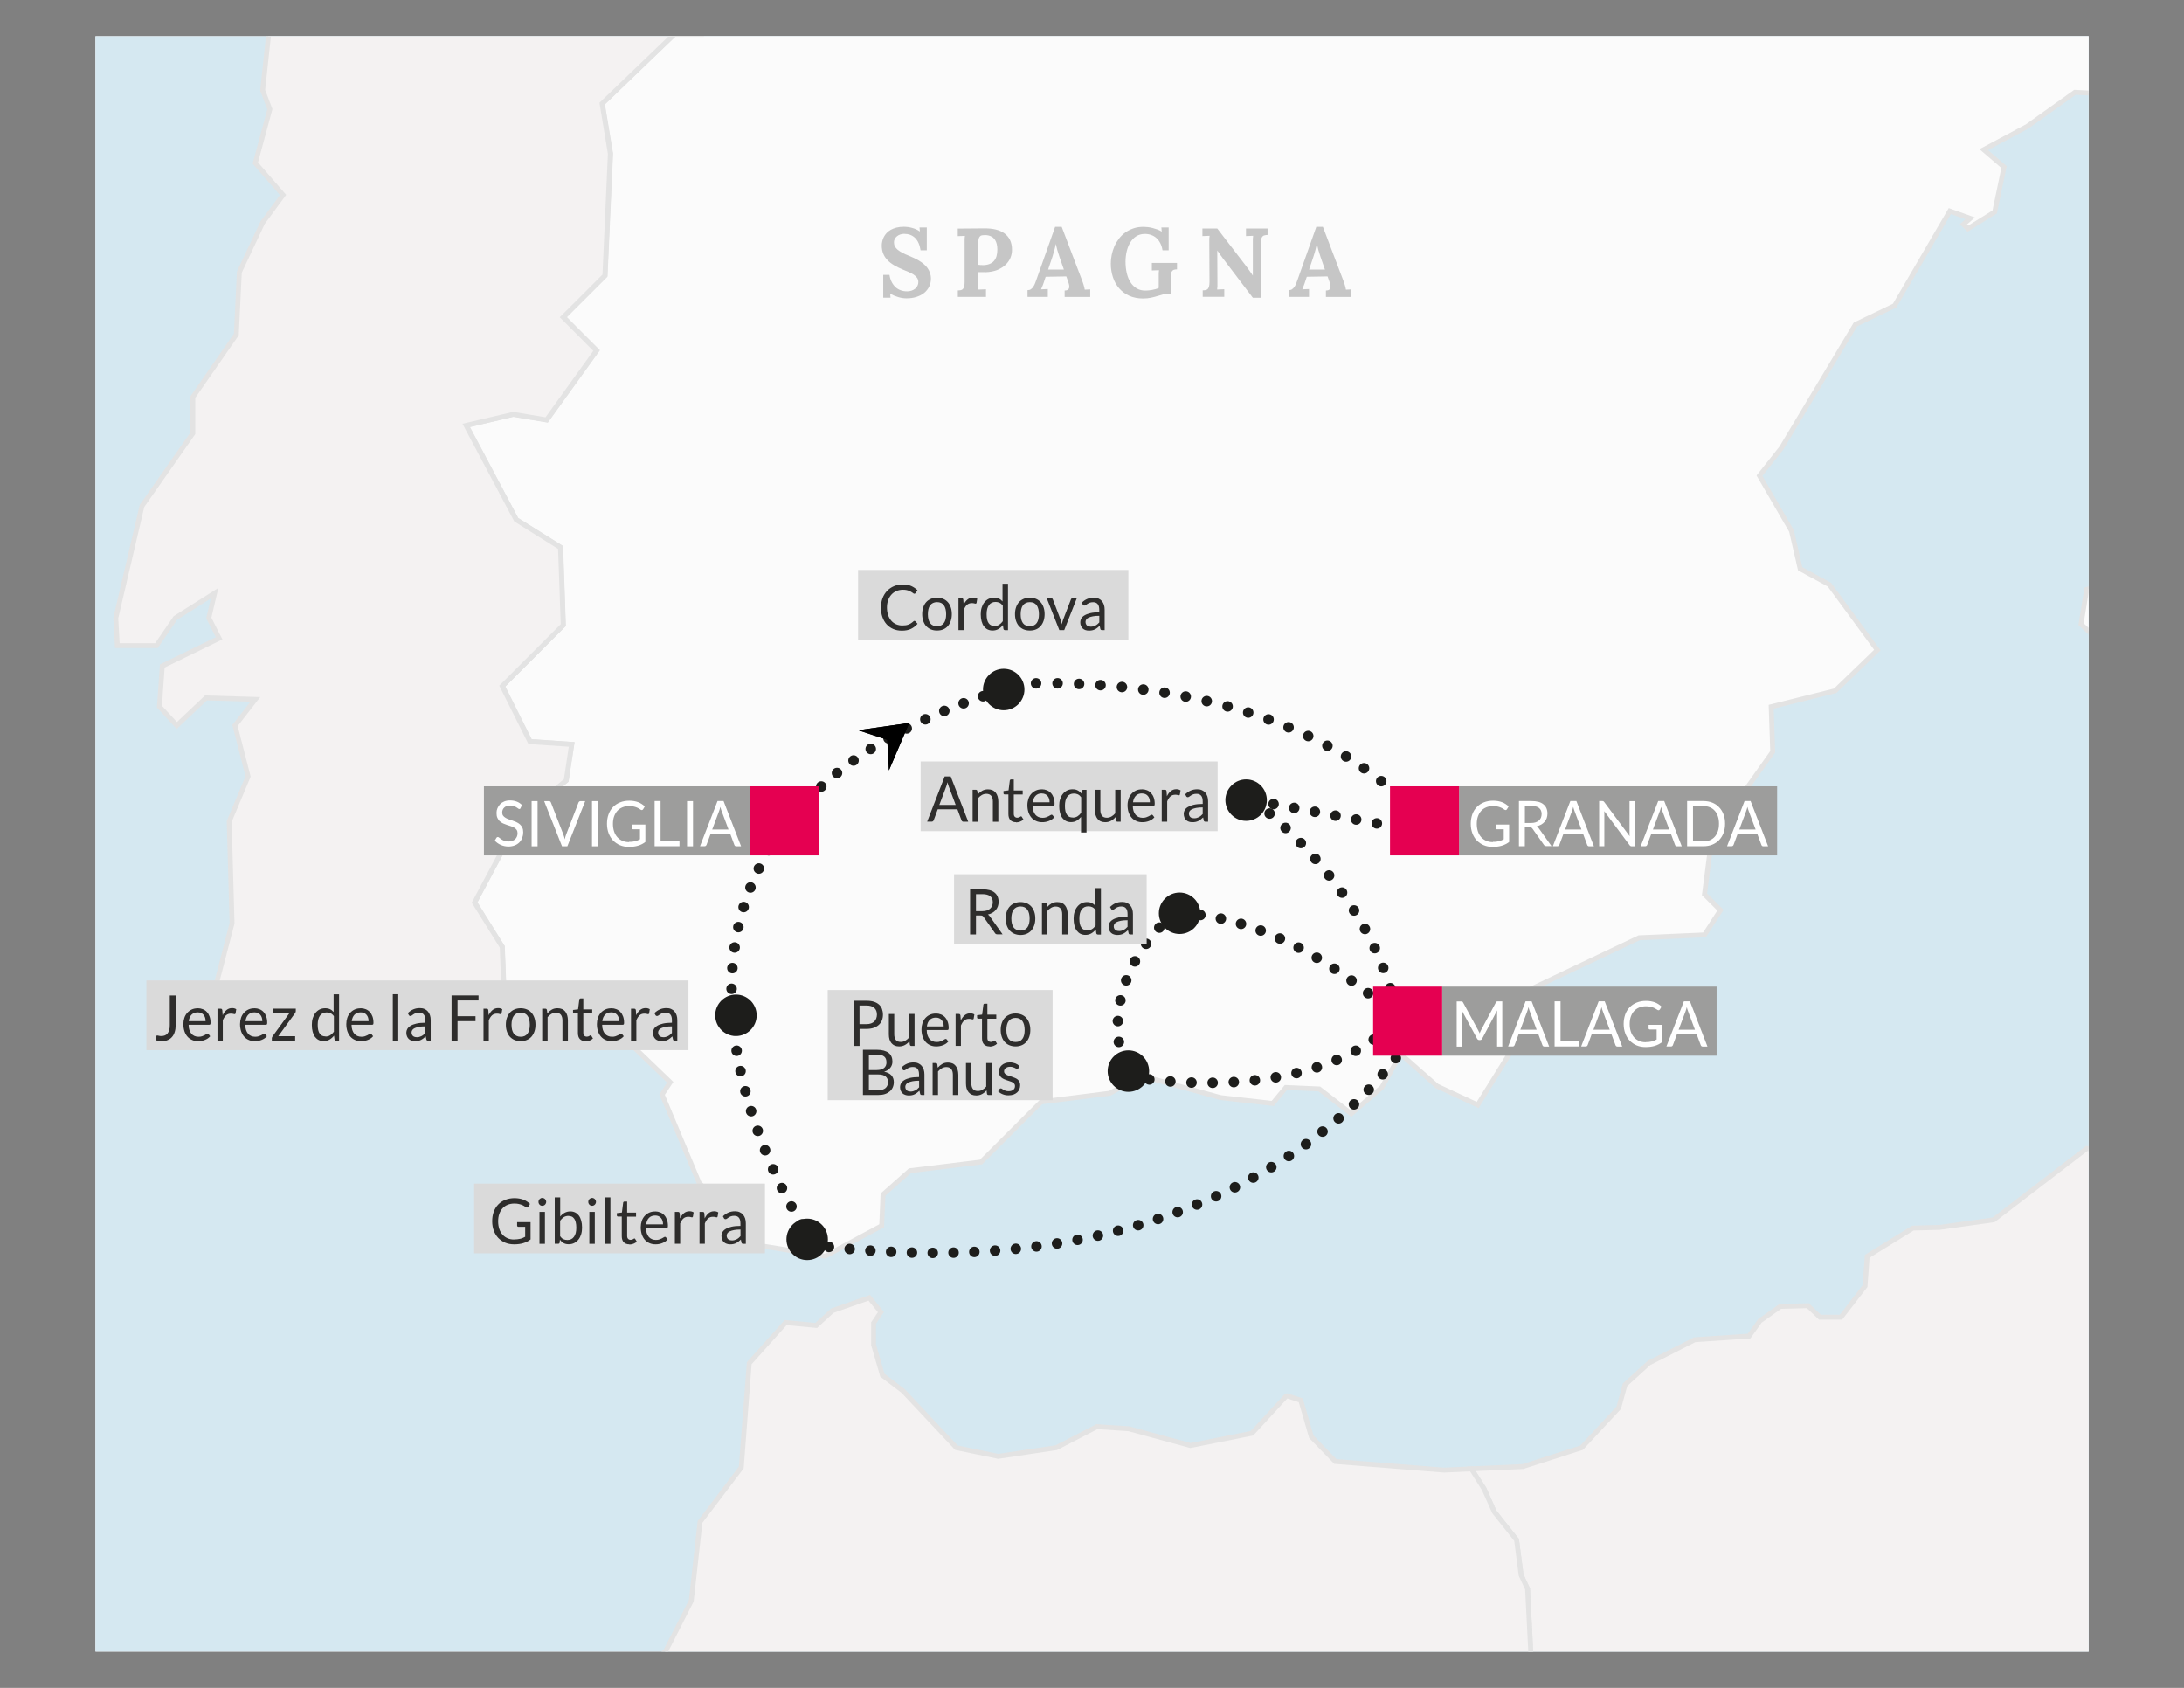 <?xml version="1.0" encoding="UTF-8"?>
<svg id="Livello_1" xmlns="http://www.w3.org/2000/svg" version="1.1" xmlns:xlink="http://www.w3.org/1999/xlink" viewBox="0 0 311.81 240.95">
  <rect x="0" y="0" width="311.81" height="240.95" fill="#808080" stroke="none"/>
  <!-- Generator: Adobe Illustrator 29.7.1, SVG Export Plug-In . SVG Version: 2.1.1 Build 8)  -->
  <defs>
    <style>
      .st0 {
        clip-path: url(#clippath-6);
      }

      .st1 {
        clip-path: url(#clippath-7);
      }

      .st2 {
        fill: #fbfbfb;
      }

      .st2, .st3 {
        fill-rule: evenodd;
      }

      .st4 {
        clip-path: url(#clippath-4);
      }

      .st5 {
        fill: #fff;
      }

      .st6 {
        fill: #9d9d9c;
      }

      .st7 {
        stroke: #e3e3e3;
        stroke-miterlimit: 10;
        stroke-width: .7px;
      }

      .st7, .st8, .st9, .st10, .st11, .st12, .st13, .st14, .st15, .st16, .st17 {
        fill: none;
      }

      .st8 {
        stroke-dasharray: 0 3.07;
      }

      .st8, .st10, .st11, .st12, .st13, .st14, .st15, .st16, .st17 {
        stroke: #1d1d1b;
        stroke-linecap: round;
        stroke-linejoin: round;
        stroke-width: 1.5px;
      }

      .st18 {
        fill: #2e2d2c;
      }

      .st10 {
        stroke-dasharray: 0 3.02;
      }

      .st19 {
        clip-path: url(#clippath-1);
      }

      .st20 {
        fill: #e50051;
      }

      .st21 {
        clip-path: url(#clippath-5);
      }

      .st11 {
        stroke-dasharray: 0 2.98;
      }

      .st22 {
        clip-path: url(#clippath-3);
      }

      .st13 {
        stroke-dasharray: 0 3;
      }

      .st23 {
        fill: #d5e8f1;
      }

      .st3 {
        fill: #f4f2f2;
      }

      .st14 {
        stroke-dasharray: 0 2.96;
      }

      .st15 {
        stroke-dasharray: 0 2.97;
      }

      .st24 {
        fill: #1d1d1b;
      }

      .st16 {
        stroke-dasharray: 0 2.97;
      }

      .st17 {
        stroke-dasharray: 0 3.07;
      }

      .st25 {
        clip-path: url(#clippath-2);
      }

      .st26 {
        fill: #c6c6c6;
      }

      .st27 {
        fill: #dadada;
      }

      .st28 {
        clip-path: url(#clippath);
      }
    </style>
    <clipPath id="clippath">
      <rect class="st9" x="13.63" y="5.17" width="284.56" height="230.6"/>
    </clipPath>
    <clipPath id="clippath-1">
      <rect class="st9" width="311.81" height="240.95"/>
    </clipPath>
    <clipPath id="clippath-2">
      <rect class="st9" width="311.81" height="240.95"/>
    </clipPath>
    <clipPath id="clippath-3">
      <rect class="st9" width="311.81" height="240.95"/>
    </clipPath>
    <clipPath id="clippath-4">
      <rect class="st9" width="311.81" height="240.95"/>
    </clipPath>
    <clipPath id="clippath-5">
      <rect class="st9" width="311.81" height="240.95"/>
    </clipPath>
    <clipPath id="clippath-6">
      <rect class="st9" width="311.81" height="240.95"/>
    </clipPath>
    <clipPath id="clippath-7">
      <rect class="st9" width="311.81" height="240.95"/>
    </clipPath>
  </defs>
  <rect class="st5" x="13.63" y="5.17" width="284.56" height="230.6"/>
  <rect class="st23" x="13.63" y="5.17" width="284.56" height="230.6"/>
  <g class="st28">
    <path class="st7" d="M430.48-146.59l-.87-4.59-3.15-2.56-1.99-6.73-2.77-5.14-8.11-.4-3.76,3.36,2.58,6.73-6.73,2.76-5.93-.58-.58-4.35,3.15-1.59,3.27.19-.1-5.33,1.19-8.3,7.12-11.27,4.15-1.58,5.34-6.92,4.94-2.18-.99-5.14-5.71-2.96,3.54-4.35,6.34-.4,1.59,3.56,4.92.6,8.9-2.77-2.56-5.35-4.76-2.95-.39-7.91,2.78-9.49,3.76-3.55v-4.15l2.98-8.31,6.1-6.33-5.34-3.56h-5.13l-6.53-2.97-4.94,1.59-3.57-1.39h-4.74l-4.54,1.59-4.74-3.95v-3.36l-5.15-3.95-3.96.99-6.9-1.39-3.16-5.14h-4.34l-2.38,1.57-4.96-3.55-5.54-.39-6.33-7.91-3.54-.78-2.38-2.77h-3.36l-2.98,1.97-5.72-2.97-.4-7.51-3.75-1.78-3.36-2.78-3.38.21-7.69-6.32-.98-4.55-6.34-2.37-1.18-9.49-3.16-2.31-.83,1.49-9.75,3.32-2.27-1.86-7.88,4.57-1.88,5.38,1.26,6.44-1.66,10.17-7.88,7.68v3.32l-8.72,2.49-4.56.21-4.98-1.66-10.38,5.6-2.49,4.78,1.87,3.33,4.76,1.65-6.42,4.57-7.88,1.65-10.8-1.45-4.77-2.49-3.93,2.29-1.66-3.75-3.54-2.68,1.66-4.36-4.35-2.1-4.56,1.67-6.45-.21-2.9-1.23,1.87,6.22-1.04,2.68,9.13,8.53-1.67,2.68,1.26,4.16-1.04,4.15,2.9,3.73.64,4.77-9.56-1.24-4.15,1.44-3.94-1.03-4.78,1.24-1.85-1.87-6.03,4.99-7.66-10.17-4.35-1.45-6.46,1.45-5.16,4.78-2.72-1.45-3.11,2.9-2.68-1.86-5.6.61-3.53,3.53-8.29.62-3.75,4.36,2.09,3.53,4.78-1.66,4.75,1.45,1.25,1.87-5.18-1.04-3.11.42,1.85,5.19,1.67-3.95,3.33,1.25.83,3.53-3.12,1.24-4.96,1.86.19,1.45h4.76l2.08,5.82-.64,3.31,5.61-3.74,3.96,1.04,3.31-.62,8.7,3.52,1.87,3.12h3.52l6.03,3.93,4.34-3.93,2.7.61-1.02,3.11,1.43,1.87,4.57-2.71,2.7,2.71-2.09,5.38,2.5,3.95,3.33.22,5.18-3.33,5.62.62,3.51,4.78-4.37-2.49-4.96.2-3.13,4.37,2.9,1.24,1.07,5.4-2.5,4.56,1.02,3.53,4.58.62,6.83,8.5,6.66,1.03,6.41,3.74-.18,4.77,2.48,3.94-2.07,5.4-1.25.62-1.24,4.77,4.56,1.03,8.31,6.43,6.43,15.57-7.07-6.85-1.87-6.63-5.59-2.92-2.7,1.86-2.71,13.7.21,9.97,4.36,2.9-3.52,2.7-1.46,18.68-4.96,16.19-6.34,3.77,4.72,2.61.58,1.38,3.37.6.99,5.72-.79,4.35,8.09-.99,10.87,4.36,5.14,5.54,5.55-2.59,6.12,6.35,7.52-.21,3.75,1.98,4.74-4.94,12.46-.39,4.73,2.56,7.53-.79,7.9,4.35,12.85-1.19,9.09,5.53,3.46,1.16-.31-2.65-2.07-7.88,2.07-9.34.62-4.56,6.22-5.61,9.56-10.17,3.1-.22,3.11,2.3,6.22.83,6.65,3.94h4.54l4.16-3.33,3.94-.4,16.6,10.37,4.58,3.94,12.24.62,5.19-4.35-1.04-2.7,4.78-6.01,17.22-12.87.97-.16-1.86-5.9,3.57-8.31h-8.31l-8.73-5.94-1.18-14.26-6.73-7.13,3.96-4.36,6.33-.79,1.58-9.11-5.14-4.74-.78-6.74,2.37-2.78.43.16h0ZM487.78,4.19l-8.31-3.53-1.44-2.5,1.85-2.9,2.08.42-1.46-2.49h-1.85l.2-3.74-3.73-2.09-1.67-2.68,2.09-1.26v-2.07l-3.94-2.07-1.04-3.94h3.1l1.04-2.51-3.1-2.9,3.73-6.65,8.29-2.9,3.32-3.32,3.33,3.52h2.08l.82-4.98-1.66-3.53,1.04-4.77h2.71l1.45,7.88-.62,7.05,2.92,11.01-3.34,12.67.21,7.05-2.9,8.71-5.19,2.5h0s0,0,0,0Z"/>
    <path class="st2" d="M217.91-63.84l4.72,2.61.58,1.38,3.37.6.99,5.72-.79,4.35,8.09-.99,10.87,4.36,5.14,5.54,5.55-2.59,6.12,6.35,7.52-.21,3.75,1.98,4.74-4.94,12.46-.39,4.73,2.56,7.53-.79,7.9,4.35,12.85-1.19,9.09,5.53,3.46,1.16.32,2.96-4.35,2.9,1.45,8.71-.71,6.78-2.78,5.17-10.35,6.22s-4.15,5.7-4.66,5.89c-.52.21-8.69,3.52-8.69,3.52l-10.57-.52-6.82,4.87-6.2,3.31,2.9,2.49-1.34,6.41-3.82,2.38-.64-.62.97-.85-2.91-1.04-7.88,13.5-5.6,2.69-10.57,17.64-3.13,3.95,4.57,7.88,1.24,5.4,4.17,2.27,6.85,9.34-6.02,5.81-9.14,2.28.22,6.43-8.7,12.25-1.04,8.09,2.28,2.27-2.28,3.53-9.34.41-16.6,7.88v5.62l-6.44,10.37-5.81-2.7-5.19-4.58-2.7,4.78-4.35,3.74-4.56-3.53-4.77-.21-1.88,2.28-7.46-.84-11.23-3.1-4.56,2.48-9.81,1.24-8.59,8.58-10.14,1.24-3.85,3.41-.19,4.45-8.08,4.34-8.89-1.44-9.09-9.01-5.29-12.62,1.16-1.76-11.18-10.75-8.07-.94-4.47-1.22-.25-6.43-3.95-6.33,6.33-11.88,6.75-5.54.79-5.15-5.95-.4-3.96-7.92,8.71-8.71-.39-11.08-6.33-3.96-7.14-13.46,6.73-1.59,4.76.8,7.12-9.89-4.75-4.77,5.95-5.94.79-17.41-1.19-7.14,10.29-9.9h3.96l1.59-5.54-5.55-7.92-.78-6.73-13.08-1.58-5.16,5.14-15.03-3.16-9.09,4.75-2.39-3.95.78-5.95-4.61-1.26-12.17,1.92-.12-1.54,6.43-5.6-4.58-.82,3.12-3.32-2.07-2.08,1.23-5.81-4.35,4.16-2.06-.84,1.42-7.67-2.27-1.05.21-3.1-3.54,1.25-2.49-5.82,2.92-6.02,10.36-3.74,3.53,1.66,8.73-1.03,4.14-3.11-3.33-2.28-.61-3.74,9.97-5.6,1.43,1.86,4.18-2.9,6.83,1.45,5.82,7.27,4.98-4.15h5.62l6.42,2.7,7.07-2.9,8.7-2.49,1.87,2.49,7.05,3.94,19.51,3.1,8.92,2.07,13.28-5.59,9.96.83,1.88,4.36,9.72,1.87,4.99-4.98h4.78l14.52,8.5,2.7-3.94,3.94-.42,2.38-1.42h-.02ZM350.3,56.27l8.89.79,4.34,2.38,1.39-2.78-5.55-5.73-7.9,1.58-1.18,3.75ZM334.47,74.66l2.38-7.12,6.14-5.54-5.53-.39-6.34-.98-5.33,3.55-1.19,4.74,5.54,1.79,4.34,3.95h0ZM301.08,92.84l3.15-4.35,2.98-2.97-2.19-3.55-7.11,2.18-.8,4.94,3.96,3.76h0Z"/>
    <path class="st7" d="M217.91-63.84l4.72,2.61.58,1.38,3.37.6.99,5.72-.79,4.35,8.09-.99,10.87,4.36,5.14,5.54,5.55-2.59,6.12,6.35,7.52-.21,3.75,1.98,4.74-4.94,12.46-.39,4.73,2.56,7.53-.79,7.9,4.35,12.85-1.19,9.09,5.53,3.46,1.16.32,2.96-4.35,2.9,1.45,8.71-.71,6.78-2.78,5.17-10.35,6.22s-4.15,5.7-4.66,5.89c-.52.21-8.69,3.52-8.69,3.52l-10.57-.52-6.82,4.87-6.2,3.31,2.9,2.49-1.34,6.41-3.82,2.38-.64-.62.97-.85-2.91-1.04-7.88,13.5-5.6,2.69-10.57,17.64-3.13,3.95,4.57,7.88,1.24,5.4,4.17,2.27,6.85,9.34-6.02,5.81-9.14,2.28.22,6.43-8.7,12.25-1.04,8.09,2.28,2.27-2.28,3.53-9.34.41-16.6,7.88v5.62l-6.44,10.37-5.81-2.7-5.19-4.58-2.7,4.78-4.35,3.74-4.56-3.53-4.77-.21-1.88,2.28-7.46-.84-11.23-3.1-4.56,2.48-9.81,1.24-8.59,8.58-10.14,1.24-3.85,3.41-.19,4.45-8.08,4.34-8.89-1.44-9.09-9.01-5.29-12.62,1.16-1.76-11.18-10.75-8.07-.94-4.47-1.22-.25-6.43-3.95-6.33,6.33-11.88,6.75-5.54.79-5.15-5.95-.4-3.96-7.92,8.71-8.71-.39-11.08-6.33-3.96-7.14-13.46,6.73-1.59,4.76.8,7.12-9.89-4.75-4.77,5.95-5.94.79-17.41-1.19-7.14,10.29-9.9h3.96l1.59-5.54-5.55-7.92-.78-6.73-13.08-1.58-5.16,5.14-15.03-3.16-9.09,4.75-2.39-3.95.78-5.95-4.61-1.26-12.17,1.92-.12-1.54,6.43-5.6-4.58-.82,3.12-3.32-2.07-2.08,1.23-5.81-4.35,4.16-2.06-.84,1.42-7.67-2.27-1.05.21-3.1-3.54,1.25-2.49-5.82,2.92-6.02,10.36-3.74,3.53,1.66,8.73-1.03,4.14-3.11-3.33-2.28-.61-3.74,9.97-5.6,1.43,1.86,4.18-2.9,6.83,1.45,5.82,7.27,4.98-4.15h5.62l6.42,2.7,7.07-2.9,8.7-2.49,1.87,2.49,7.05,3.94,19.51,3.1,8.92,2.07,13.28-5.59,9.96.83,1.88,4.36,9.72,1.87,4.99-4.98h4.78l14.52,8.5,2.7-3.94,3.94-.42,2.38-1.42h-.02ZM350.3,56.27l8.89.79,4.34,2.38,1.39-2.78-5.55-5.73-7.9,1.58-1.18,3.75ZM334.47,74.66l2.38-7.12,6.14-5.54-5.53-.39-6.34-.98-5.33,3.55-1.19,4.74,5.54,1.79,4.34,3.95h0ZM301.08,92.84l3.15-4.35,2.98-2.97-2.19-3.55-7.11,2.18-.8,4.94,3.96,3.76h0Z"/>
    <polygon class="st3" points="71.95 141.6 71.7 135.17 67.75 128.84 74.08 116.96 80.83 111.42 81.61 106.27 75.66 105.87 71.7 97.95 80.41 89.24 80.02 78.16 73.69 74.19 66.55 60.73 73.28 59.15 78.04 59.95 85.16 50.05 80.41 45.29 86.36 39.35 87.14 21.94 85.96 14.79 96.25 4.9 100.21 4.9 101.8 -.64 96.25 -8.56 95.47 -15.3 82.39 -16.87 77.23 -11.73 62.2 -14.9 53.11 -10.15 50.72 -14.1 51.5 -20.05 46.89 -21.31 34.72 -19.39 35.22 -13.67 39.34 -4.32 37.5 12.89 38.53 15.59 36.45 23.27 40.41 27.83 37.5 31.78 34.17 38.84 33.74 47.75 27.53 56.69 27.53 61.86 20.27 72.23 16.53 88.22 16.75 92.16 22.34 92.16 25.04 88.22 30.64 84.68 29.81 88.22 31.28 91.12 23.17 95.07 22.76 100.87 25.24 103.57 29.41 99.63 36.45 99.84 33.55 103.57 35.42 110.84 32.72 117.27 33.13 131.8 30.44 142.17 28.36 145.27 30.44 146.95 38.53 141.33 49.94 145.91 55.13 149.02 63.22 144.46 70.47 143.83 71.74 141.54 71.95 141.6"/>
    <polygon class="st7" points="71.95 141.6 71.7 135.17 67.75 128.84 74.08 116.96 80.83 111.42 81.61 106.27 75.66 105.87 71.7 97.95 80.41 89.24 80.02 78.16 73.69 74.19 66.55 60.73 73.28 59.15 78.04 59.95 85.16 50.05 80.41 45.29 86.36 39.35 87.14 21.94 85.96 14.79 96.25 4.9 100.21 4.9 101.8 -.64 96.25 -8.56 95.47 -15.3 82.39 -16.87 77.23 -11.73 62.2 -14.9 53.11 -10.15 50.72 -14.1 51.5 -20.05 46.89 -21.31 34.72 -19.39 35.22 -13.67 39.34 -4.32 37.5 12.89 38.53 15.59 36.45 23.27 40.41 27.83 37.5 31.78 34.17 38.84 33.74 47.75 27.53 56.69 27.53 61.86 20.27 72.23 16.53 88.22 16.75 92.16 22.34 92.16 25.04 88.22 30.64 84.68 29.81 88.22 31.28 91.12 23.17 95.07 22.76 100.87 25.24 103.57 29.41 99.63 36.45 99.84 33.55 103.57 35.42 110.84 32.72 117.27 33.13 131.8 30.44 142.17 28.36 145.27 30.44 146.95 38.53 141.33 49.94 145.91 55.13 149.02 63.22 144.46 70.47 143.83 71.74 141.54 71.95 141.6"/>
    <path class="st3" d="M514.99,355.32h3.36l1.66-1.45,4.23-2.65,3.03-5.16,1.66-2.19-.19-2.38,1.58-1.72-.67-6.61-2.69-8.65,1.07-3.69.26-2.9,3.96-2.9,6.3.26,5.01-6.33v-3.68l15.83-10.02,6.05-9.23-2.1-2.11-1.84-10.54.93-2.35-3.25-.64-8.09-4.98-.83-2.9-.21-3.95-4.15-2.29-1.66,1.25.41,2.08-2.09,1.66-3.71-1.66-1.25-4.15-3.94.82-8.73-6.01-4.35-7.88,2.69-8.1,13.7-9.53,7.88-7.89,2.09-2.49-2.29-3.11,2.91-3.11-1.04-3.95-2.08-1.46.22-8.91-8.09-3.11-6.65-8.93,1.26-7.26,6.64-4.57.41-4.98,5.39-8.09v-5.39l-2.48-1.88-9.76,8.91-3.33,3.54-2.7-1.67-4.15-9.33-2.68-1.04.62-4.78-3.53-3.1-6.01,1.25-.22,3.53-2.91-3.95-7.27,1.46-9.95,4.98-7.05,6.22-.02-.02-.88,3.86,1.05,3.18-1.05,8.33.12,8.71-4.88,12.58,1.7,7.41,3.57,4.1.39,1.72-2.23,2.12-2.38,3.96,3.7,3.7-2.63,2.92-1.73,9.66-3.03,2.24-2.52,3.45-4.08,1.19-6.2,7.41-3.26,13.22,1.84,1.19,3.32,7.15-1.21,3.18,3.43,5.16,2.8.92,7.77,6.75,1.99,6.74,6.35,2.65,2.65,2.77,4.34,1.06,6.86,7.55,17.03,54.82h0ZM539.25,251.73l.82-2.07h4.98l2.08,2.48-3.53,2.91-4.34-3.32h0Z"/>
    <path class="st7" d="M514.99,355.32h3.36l1.66-1.45,4.23-2.65,3.03-5.16,1.66-2.19-.19-2.38,1.58-1.72-.67-6.61-2.69-8.65,1.07-3.69.26-2.9,3.96-2.9,6.3.26,5.01-6.33v-3.68l15.83-10.02,6.05-9.23-2.1-2.11-1.84-10.54.93-2.35-3.25-.64-8.09-4.98-.83-2.9-.21-3.95-4.15-2.29-1.66,1.25.41,2.08-2.09,1.66-3.71-1.66-1.25-4.15-3.94.82-8.73-6.01-4.35-7.88,2.69-8.1,13.7-9.53,7.88-7.89,2.09-2.49-2.29-3.11,2.91-3.11-1.04-3.95-2.08-1.46.22-8.91-8.09-3.11-6.65-8.93,1.26-7.26,6.64-4.57.41-4.98,5.39-8.09v-5.39l-2.48-1.88-9.76,8.91-3.33,3.54-2.7-1.67-4.15-9.33-2.68-1.04.62-4.78-3.53-3.1-6.01,1.25-.22,3.53-2.91-3.95-7.27,1.46-9.95,4.98-7.05,6.22-.02-.02-.88,3.86,1.05,3.18-1.05,8.33.12,8.71-4.88,12.58,1.7,7.41,3.57,4.1.39,1.72-2.23,2.12-2.38,3.96,3.7,3.7-2.63,2.92-1.73,9.66-3.03,2.24-2.52,3.45-4.08,1.19-6.2,7.41-3.26,13.22,1.84,1.19,3.32,7.15-1.21,3.18,3.43,5.16,2.8.92,7.77,6.75,1.99,6.74,6.35,2.65,2.65,2.77,4.34,1.06,6.86,7.55,17.03,54.82h0ZM539.25,251.73l.82-2.07h4.98l2.08,2.48-3.53,2.91-4.34-3.32h0Z"/>
    <polygon class="st3" points="581.64 561.1 578.21 557.88 574.94 553.77 572.04 551.12 566.64 539.89 562.95 533.93 558.19 530.76 548.01 529.96 536.91 529.96 534.01 527.07 532.83 522.15 529.53 518.32 528.86 510.65 529.91 507.21 528.2 500.21 526.49 498.74 521.34 487.9 514.87 479.57 510.9 475.07 513.01 473.48 515.14 470.31 521.34 465.81 523.98 461.98 522.92 452.45 520.29 445.84 521.22 443.33 523.84 428.25 520.4 420.18 519.22 406.17 519.63 403.26 518.83 393.34 518.83 375.35 515.39 368.73 512.74 366.88 512.62 357.63 515 355.38 497.96 300.49 491.1 292.95 486.76 291.89 484.11 289.12 477.76 286.47 475.77 279.73 468 272.98 465.2 272.05 461.77 266.9 462.98 263.72 459.66 256.58 457.82 255.39 461.07 242.17 467.28 234.76 471.37 233.57 473.89 230.12 476.92 227.89 478.65 218.23 481.28 215.31 477.58 211.61 479.96 207.65 482.19 205.53 481.8 203.81 478.23 199.71 476.53 192.3 481.4 179.73 481.28 171.01 482.33 162.68 481.28 159.5 482.16 155.65 480.74 154 473.05 155.45 468.9 154.62 457.28 157.95 451.26 152.75 443.79 150.05 443.57 152.96 438.8 157.53 429.46 156.49 428.84 152.13 424.9 149.22 418.48 150.68 418.05 154.4 412.46 155.45 409.96 159.61 406.43 158.15 402.08 158.15 396.47 162.51 390.25 162.51 386.7 156.91 379.25 156.49 375.93 155.45 368.67 156.69 362.85 155.86 360.14 156.49 355.19 154.83 351.65 155.66 348.95 161.26 343.13 161.26 337.96 159.18 330.9 166.04 326.75 165.83 320.32 162.3 314.52 164.38 303.93 164.79 297.91 163.95 284.63 174.13 276.92 175.21 273.1 175.31 266.58 179.34 266.27 183.59 262.84 188.03 259.83 188.03 258.11 186.39 254.17 186.49 251.26 188.56 249.71 190.73 241.95 191.25 235.43 194.56 232.01 197.67 231.1 200.97 225.81 206.66 217.43 209.35 210.07 209.68 211.88 212.53 213.35 215.83 216.52 219.82 217.17 224.83 218.09 226.82 218.54 235.69 218.41 246.4 219.46 250.75 221.71 270.99 225.67 279.06 227 284.49 231.23 285.68 234 288.19 237.03 288.32 239.41 290.17 236.38 297.7 236.9 299.43 233.21 304.73 200.86 304.73 194.29 306.08 187.7 316.62 181.9 321.63 179.28 327.95 179.55 336.65 177.16 341.91 158.18 355.11 128.92 371.97 106.56 385.14 95.74 387.51 85.3 387.78 80.55 389.11 72.21 389.11 57.71 392.02 49.66 397.58 44.37 404.58 31.7 413.57 31.27 436.97 31.19 437.09 31.02 444.74 31.13 444.96 31.13 444.71 130.66 511.52 130.6 511.65 310.33 630.75 313.49 643.94 319.29 649.22 329.32 648.69 337.23 651.33 342.18 657.42 348.77 659.27 354.03 664.02 353.77 668.25 351.14 676.69 352.99 680.9 359.57 683.26 372.22 681.67 382.4 678.43 382.5 678.52 424.4 668.51 458.4 637.41 581.58 561.09 581.64 561.1"/>
    <polygon class="st7" points="581.64 561.1 578.21 557.88 574.94 553.77 572.04 551.12 566.64 539.89 562.95 533.93 558.19 530.76 548.01 529.96 536.91 529.96 534.01 527.07 532.83 522.15 529.53 518.32 528.86 510.65 529.91 507.21 528.2 500.21 526.49 498.74 521.34 487.9 514.87 479.57 510.9 475.07 513.01 473.48 515.14 470.31 521.34 465.81 523.98 461.98 522.92 452.45 520.29 445.84 521.22 443.33 523.84 428.25 520.4 420.18 519.22 406.17 519.63 403.26 518.83 393.34 518.83 375.35 515.39 368.73 512.74 366.88 512.62 357.63 515 355.38 497.96 300.49 491.1 292.95 486.76 291.89 484.11 289.12 477.76 286.47 475.77 279.73 468 272.98 465.2 272.05 461.77 266.9 462.98 263.72 459.66 256.58 457.82 255.39 461.07 242.17 467.28 234.76 471.37 233.57 473.89 230.12 476.92 227.89 478.65 218.23 481.28 215.31 477.58 211.61 479.96 207.65 482.19 205.53 481.8 203.81 478.23 199.71 476.53 192.3 481.4 179.73 481.28 171.01 482.33 162.68 481.28 159.5 482.16 155.65 480.74 154 473.05 155.45 468.9 154.62 457.28 157.95 451.26 152.75 443.79 150.05 443.57 152.96 438.8 157.53 429.46 156.49 428.84 152.13 424.9 149.22 418.48 150.68 418.05 154.4 412.46 155.45 409.96 159.61 406.43 158.15 402.08 158.15 396.47 162.51 390.25 162.51 386.7 156.91 379.25 156.49 375.93 155.45 368.67 156.69 362.85 155.86 360.14 156.49 355.19 154.83 351.65 155.66 348.95 161.26 343.13 161.26 337.96 159.18 330.9 166.04 326.75 165.83 320.32 162.3 314.52 164.38 303.93 164.79 297.91 163.95 284.63 174.13 276.92 175.21 273.1 175.31 266.58 179.34 266.27 183.59 262.84 188.03 259.83 188.03 258.11 186.39 254.17 186.49 251.26 188.56 249.71 190.73 241.95 191.25 235.43 194.56 232.01 197.67 231.1 200.97 225.81 206.66 217.43 209.35 210.07 209.68 211.88 212.53 213.35 215.83 216.52 219.82 217.17 224.83 218.09 226.82 218.54 235.69 218.41 246.4 219.46 250.75 221.71 270.99 225.67 279.06 227 284.49 231.23 285.68 234 288.19 237.03 288.32 239.41 290.17 236.38 297.7 236.9 299.43 233.21 304.73 200.86 304.73 194.29 306.08 187.7 316.62 181.9 321.63 179.28 327.95 179.55 336.65 177.16 341.91 158.18 355.11 128.92 371.97 106.56 385.14 95.74 387.51 85.3 387.78 80.55 389.11 72.21 389.11 57.71 392.02 49.66 397.58 44.37 404.58 31.7 413.57 31.27 436.97 31.19 437.09 31.02 444.74 31.13 444.96 31.13 444.71 130.66 511.52 130.6 511.65 310.33 630.75 313.49 643.94 319.29 649.22 329.32 648.69 337.23 651.33 342.18 657.42 348.77 659.27 354.03 664.02 353.77 668.25 351.14 676.69 352.99 680.9 359.57 683.26 372.22 681.67 382.4 678.43 382.5 678.52 424.4 668.51 458.4 637.41 581.58 561.09 581.64 561.1"/>
    <polygon class="st3" points="31.27 436.97 31.7 413.57 44.37 404.58 49.66 397.58 57.7 392.02 72.21 389.11 80.55 389.11 85.3 387.78 95.74 387.51 106.56 385.14 128.92 371.97 158.18 355.11 177.16 341.91 179.55 336.65 179.28 327.95 181.9 321.63 187.7 316.62 194.29 306.08 200.86 304.73 233.21 304.73 236.9 299.43 236.38 297.71 239.41 290.17 237.03 288.32 234 288.19 231.23 285.68 227 284.49 225.67 279.06 221.71 270.99 219.46 250.75 218.41 246.4 218.54 235.69 218.09 226.82 217.17 224.83 216.52 219.82 213.35 215.83 211.88 212.54 210.07 209.68 206.16 209.86 190.65 208.63 187.22 205.1 185.71 199.89 183.77 199.26 183.61 199.31 178.75 204.6 169.96 206.35 161.16 203.96 156.61 203.66 150.8 206.66 142.52 207.9 136.54 206.66 128.97 198.59 125.98 196.31 124.72 191.97 124.72 188.87 125.77 187.3 124.11 185.25 118.83 187.1 116.53 189.21 112.16 188.8 106.97 194.6 105.83 209.49 99.94 217.26 98.69 228.53 95.06 235.66 82.57 247.25 79.67 247.46 73.65 251.7 63.51 255.11 55.97 263.18 53.08 263.28 42.21 270.53 35.49 272.7 31.64 278.6 19.13 287.6 23.46 297.12 22.74 303.74 11.73 313.7 4.68 328.23 4.27 334.25 8.83 343.37 5.31 353.55 7.58 355.83 10.71 359.77 8.83 367.66 -8.4 387.16 -10.26 394.84 -18.14 403.35 -26.86 404.17 -45.95 421.39 -72.73 426.39 -79.32 435.61 31.18 436.97 31.18 437.09 31.27 436.97"/>
    <polygon class="st7" points="31.27 436.97 31.7 413.57 44.37 404.58 49.66 397.58 57.7 392.02 72.21 389.11 80.55 389.11 85.3 387.78 95.74 387.51 106.56 385.14 128.92 371.97 158.18 355.11 177.16 341.91 179.55 336.65 179.28 327.95 181.9 321.63 187.7 316.62 194.29 306.08 200.86 304.73 233.21 304.73 236.9 299.43 236.38 297.71 239.41 290.17 237.03 288.32 234 288.19 231.23 285.68 227 284.49 225.67 279.06 221.71 270.99 219.46 250.75 218.41 246.4 218.54 235.69 218.09 226.82 217.17 224.83 216.52 219.82 213.35 215.83 211.88 212.54 210.07 209.68 206.16 209.86 190.65 208.63 187.22 205.1 185.71 199.89 183.77 199.26 183.61 199.31 178.75 204.6 169.96 206.35 161.16 203.96 156.61 203.66 150.8 206.66 142.52 207.9 136.54 206.66 128.97 198.59 125.98 196.31 124.72 191.97 124.72 188.87 125.77 187.3 124.11 185.25 118.83 187.1 116.53 189.21 112.16 188.8 106.97 194.6 105.83 209.49 99.94 217.26 98.69 228.53 95.06 235.66 82.57 247.25 79.67 247.46 73.65 251.7 63.51 255.11 55.97 263.18 53.08 263.28 42.21 270.53 35.49 272.7 31.64 278.6 19.13 287.6 23.46 297.12 22.74 303.74 11.73 313.7 4.68 328.23 4.27 334.25 8.83 343.37 5.31 353.55 7.58 355.83 10.71 359.77 8.83 367.66 -8.4 387.16 -10.26 394.84 -18.14 403.35 -26.86 404.17 -45.95 421.39 -72.73 426.39 -79.32 435.61 31.18 436.97 31.18 437.09 31.27 436.97"/>
  </g>
  <g class="st19">
    <line class="st13" x1="199.52" y1="118.09" x2="180.34" y2="114.5"/>
    <path class="st8" d="M181.26,116.13c4.52,3.86,14.16,13.33,17.65,26.38"/>
    <path class="st12" d="M199.28,144h0M178.87,114.22h0M202.47,118.65h0"/>
    <path class="st16" d="M199.28,151.05c-6.14,8.1-29.71,33.19-82.56,26.76"/>
    <path class="st12" d="M115.24,177.63h0M200.97,148.61h0"/>
    <path class="st14" d="M113,172.23c-6.06-11.12-26.05-55.44,28.89-73.36"/>
    <path class="st12" d="M143.3,98.42h0M114.49,174.79h0"/>
    <path class="st17" d="M147.92,97.55c9.06-.18,36.13.76,52.73,17.01"/>
    <path class="st12" d="M201.72,115.65h0M144.85,97.67h0"/>
    <path class="st10" d="M164.09,154.09c6.64.79,22.88,1.68,33.21-6.56"/>
    <path class="st12" d="M198.45,146.55h0M161.1,153.65h0"/>
    <path class="st15" d="M195.32,141.78c-4.27-3.44-14.14-10.36-25.43-11.33"/>
    <path class="st12" d="M168.41,130.36h0M197.57,143.72h0"/>
    <path class="st11" d="M165.51,132.42c-2.84,3.08-7.28,9.45-5.52,17.79"/>
    <path class="st12" d="M160.35,151.65h0M167.66,130.36h0"/>
  </g>
  <g>
    <path class="st26" d="M129.48,41.59c.24,0,.46-.03.66-.1.2-.07.37-.16.52-.28s.25-.26.33-.42c.08-.16.12-.33.12-.51,0-.25-.06-.46-.19-.63-.13-.18-.3-.33-.51-.47-.21-.13-.44-.25-.7-.36-.26-.11-.51-.21-.77-.32-.44-.18-.84-.38-1.21-.59-.37-.21-.7-.45-.97-.72s-.49-.58-.64-.93c-.15-.35-.23-.75-.23-1.21,0-.19.02-.39.07-.6.05-.21.12-.41.22-.61s.23-.38.39-.56c.16-.18.36-.33.6-.47.24-.13.51-.24.82-.32.31-.08.67-.12,1.07-.12.18,0,.37.02.57.04.2.03.4.07.61.13.2.05.4.12.58.21s.36.18.5.29h.01l-.05-.57h1.04v3.26h-.89c-.12-.79-.39-1.38-.79-1.77s-.92-.58-1.56-.58c-.19,0-.38.03-.55.09-.17.06-.33.14-.46.25-.13.11-.24.23-.32.38-.08.15-.12.31-.12.48,0,.22.04.41.13.59.09.17.22.33.4.48.18.15.41.29.68.44s.6.29.97.44c.22.1.46.2.7.31.24.11.48.24.71.38.23.14.45.29.65.46.21.17.38.36.54.57.15.21.27.44.36.69.09.25.14.53.14.83,0,.41-.08.79-.25,1.14-.17.35-.4.64-.7.89-.3.25-.67.44-1.1.58-.43.14-.9.21-1.43.21-.18,0-.36-.01-.56-.04-.2-.03-.4-.07-.6-.13-.2-.06-.4-.13-.6-.21-.2-.09-.39-.19-.57-.3h-.01l.05.59h-1.04v-3.26h.89c.06.39.17.73.32,1.02.15.29.33.54.55.74.22.2.47.34.74.44s.57.15.89.15Z"/>
    <path class="st26" d="M140.65,38.84c-.11,0-.2,0-.29.01s-.17,0-.24,0h-.22c-.07,0-.15,0-.23,0v1.23c0,.25,0,.5-.01.73,0,.23-.02.41-.04.53l1.15-.04v1.08h-4.02v-.92c.15,0,.29-.02.41-.04s.22-.07.3-.15c.08-.08.14-.2.19-.36.04-.16.07-.38.07-.66v-5.34c0-.13,0-.25,0-.37,0-.12,0-.24,0-.35,0-.11,0-.21.02-.3,0-.09.01-.17.02-.22l-1.02.04v-1.08l3.85-.03c.59,0,1.12.05,1.59.17.48.12.89.3,1.23.55.34.25.6.56.79.95s.28.85.28,1.39c0,.39-.07.77-.22,1.14-.15.37-.39.7-.7,1-.31.3-.71.54-1.19.74-.48.19-1.05.3-1.71.32ZM140.27,37.85c.37,0,.69-.05.96-.15s.49-.24.66-.43c.17-.19.3-.42.38-.7s.12-.59.12-.95c0-.31-.03-.57-.09-.8-.06-.22-.13-.41-.23-.56-.1-.15-.21-.27-.33-.37-.13-.09-.26-.16-.39-.21-.13-.05-.27-.08-.4-.1-.13-.02-.26-.02-.37-.02-.15,0-.27.01-.39.03-.11.02-.21.07-.28.15-.08.08-.14.19-.18.33-.04.15-.06.34-.06.59v3.14c.1,0,.2.02.3.03.1,0,.2.01.31.01Z"/>
    <path class="st26" d="M152.23,39.46l-2.94.05-.22.66c-.02.06-.05.14-.08.24-.03.1-.07.2-.11.3-.04.11-.08.21-.13.31-.04.1-.08.19-.11.28l.96-.04v1.12h-2.9v-.96c.19,0,.35-.04.48-.13s.24-.21.34-.35c.1-.15.18-.31.26-.51.07-.19.15-.39.22-.6l2.64-7.45h.94l2.89,7.6c.03.07.06.16.1.27.04.11.08.23.12.36s.08.26.11.39.05.25.07.35l.78-.04v1.08h-3.65v-.92c.24,0,.41-.05.51-.15.1-.1.15-.23.15-.4,0-.1-.01-.2-.04-.32s-.06-.24-.11-.37l-.27-.76ZM149.64,38.48h2.25l-.61-1.75c-.12-.34-.22-.68-.32-1.01-.09-.33-.16-.63-.2-.89h-.01c-.04.16-.09.4-.17.71-.08.31-.19.69-.33,1.13l-.61,1.81Z"/>
    <path class="st26" d="M167.18,41.91h-.33c-.26,0-.52.04-.78.11-.26.07-.53.15-.82.24-.29.09-.6.17-.93.24s-.71.11-1.12.11c-.74,0-1.39-.13-1.96-.38s-1.05-.61-1.45-1.06c-.39-.45-.69-.97-.89-1.58s-.31-1.25-.31-1.95c0-.42.04-.85.13-1.27.09-.42.22-.83.39-1.22s.39-.75.65-1.09c.26-.34.56-.63.91-.88s.74-.44,1.18-.59.92-.21,1.44-.21c.18,0,.38.02.6.04.22.03.45.07.68.13.23.06.46.13.68.21s.42.18.6.3h.01l-.05-.59h1.04v3.26h-.88c-.06-.39-.17-.73-.32-1.02-.15-.29-.33-.54-.55-.73-.22-.2-.47-.34-.75-.44s-.58-.15-.89-.15c-.47,0-.88.11-1.23.33-.35.22-.63.52-.86.89-.23.37-.4.79-.51,1.26-.11.47-.17.96-.17,1.47,0,.6.06,1.16.18,1.66.12.51.3.94.54,1.31.24.37.53.65.88.86s.76.31,1.22.31c.13,0,.28,0,.45-.02.17-.02.34-.04.52-.07.18-.03.35-.07.51-.12.17-.05.31-.1.44-.17v-1.29c0-.13,0-.25,0-.37s0-.24,0-.35c0-.11,0-.21.02-.3s.01-.17.02-.22l-1.02.04v-1.08h3.59v.92c-.15,0-.29.03-.4.05-.11.03-.21.08-.28.17-.07.08-.13.2-.17.36-.04.16-.06.37-.06.63v2.24Z"/>
    <path class="st26" d="M180.02,42.51h-1.15l-4.33-5.7c-.23-.3-.47-.65-.74-1.04h-.01l.02,4.32c0,.13,0,.25,0,.37,0,.12,0,.24,0,.35,0,.11,0,.21-.02.3,0,.09-.01.17-.02.22l1.02-.04v1.08h-3.08v-.92c.15,0,.29-.02.41-.04s.22-.07.3-.15c.08-.08.14-.2.19-.36.04-.16.07-.38.07-.66l-.03-5.34c0-.13,0-.25,0-.37s0-.24,0-.35c0-.11,0-.21.02-.3s.01-.17.02-.22l-1.02.04v-1.08h2.12l4.13,5.38c.23.3.42.56.56.77.15.22.27.4.38.56h.01v-4.43c0-.13,0-.25,0-.37s0-.24,0-.35c0-.11,0-.21.02-.3s.01-.17.02-.22l-1.02.04v-1.08h3.08v.92c-.15,0-.29.02-.41.05-.12.02-.22.07-.3.15-.08.08-.14.2-.19.35-.04.16-.07.38-.07.66v7.77Z"/>
    <path class="st26" d="M189.51,39.46l-2.94.05-.22.66c-.02.06-.05.14-.08.24-.03.1-.07.2-.11.3-.04.11-.08.21-.12.31s-.08.19-.11.28l.96-.04v1.12h-2.9v-.96c.19,0,.35-.04.48-.13s.24-.21.34-.35c.1-.15.18-.31.26-.51.08-.19.15-.39.22-.6l2.64-7.45h.94l2.89,7.6c.03.07.06.16.1.27.04.11.08.23.12.36.04.13.07.26.11.39.03.13.05.25.07.35l.78-.04v1.08h-3.64v-.92c.24,0,.41-.05.51-.15.1-.1.15-.23.15-.4,0-.1-.01-.2-.04-.32s-.06-.24-.11-.37l-.27-.76ZM186.91,38.48h2.25l-.61-1.75c-.12-.34-.22-.68-.32-1.01-.09-.33-.16-.63-.21-.89h-.01c-.04.16-.09.4-.17.71-.08.31-.18.69-.33,1.13l-.61,1.81Z"/>
  </g>
  <rect class="st6" x="205.9" y="140.84" width="39.18" height="9.86"/>
  <g>
    <path class="st5" d="M211.16,147.29c.03.08.06.16.09.24.03-.08.06-.16.09-.24.03-.08.07-.15.11-.23l2.12-3.96c.04-.07.08-.11.12-.13.04-.02.1-.02.17-.02h.62v6.45h-.74v-4.74c0-.06,0-.13,0-.2,0-.07,0-.15.01-.22l-2.14,4.03c-.07.14-.17.2-.31.2h-.12c-.13,0-.23-.07-.3-.2l-2.19-4.04c0,.08.01.15.02.23,0,.08,0,.14,0,.21v4.74h-.74v-6.45h.62c.08,0,.13,0,.17.02.04.01.08.06.12.13l2.16,3.97c.04.07.08.15.11.23Z"/>
    <path class="st5" d="M221.15,149.4h-.66c-.08,0-.14-.02-.18-.06-.05-.04-.08-.09-.1-.15l-.58-1.56h-2.81l-.58,1.56c-.02.05-.05.1-.1.14-.05.04-.11.06-.18.06h-.65l2.5-6.45h.86l2.5,6.45ZM217.05,147h2.34l-.98-2.62c-.06-.16-.13-.36-.19-.61-.03.12-.06.24-.09.34s-.06.19-.09.27l-.98,2.62Z"/>
    <path class="st5" d="M222.79,148.66h2.71v.73h-3.55v-6.45h.85v5.71Z"/>
    <path class="st5" d="M231.58,149.4h-.66c-.08,0-.14-.02-.18-.06-.05-.04-.08-.09-.1-.15l-.58-1.56h-2.81l-.58,1.56c-.02.05-.05.1-.1.14-.05.04-.11.06-.18.06h-.65l2.5-6.45h.86l2.5,6.45ZM227.48,147h2.34l-.98-2.62c-.06-.16-.13-.36-.19-.61-.03.12-.06.24-.09.34s-.06.19-.09.27l-.98,2.62Z"/>
    <path class="st5" d="M234.98,148.76c.17,0,.32,0,.46-.02.14-.02.27-.04.4-.07s.24-.07.35-.12c.11-.05.22-.1.33-.16v-1.42h-.97c-.05,0-.1-.02-.13-.05-.03-.03-.05-.07-.05-.12v-.5h1.92v2.47c-.16.12-.32.22-.49.31-.17.09-.35.16-.55.22s-.4.1-.62.13c-.22.03-.46.04-.72.04-.45,0-.87-.08-1.25-.24-.38-.16-.7-.39-.98-.67s-.49-.64-.64-1.04c-.15-.4-.23-.85-.23-1.34s.08-.94.22-1.35c.15-.41.36-.75.64-1.04.28-.29.61-.51,1.01-.67s.84-.24,1.33-.24c.25,0,.48.02.69.06.21.04.41.09.59.16.18.07.35.16.5.26s.3.21.43.34l-.24.4c-.05.08-.11.12-.19.12-.05,0-.1-.02-.15-.05-.07-.04-.15-.09-.24-.15-.09-.06-.2-.12-.33-.17-.13-.06-.28-.1-.46-.14s-.38-.06-.63-.06c-.35,0-.67.06-.96.18-.29.12-.53.29-.73.51-.2.22-.35.49-.46.8-.11.31-.16.67-.16,1.06s.06.77.17,1.09c.11.32.27.59.47.81.2.22.45.39.72.51.28.12.59.17.93.17Z"/>
    <path class="st5" d="M243.75,149.4h-.66c-.08,0-.14-.02-.18-.06-.05-.04-.08-.09-.1-.15l-.58-1.56h-2.81l-.58,1.56c-.02.05-.05.1-.1.14-.05.04-.11.06-.18.06h-.65l2.5-6.45h.86l2.5,6.45ZM239.65,147h2.34l-.98-2.62c-.06-.16-.13-.36-.19-.61-.03.12-.06.24-.09.34s-.06.19-.09.27l-.98,2.62Z"/>
  </g>
  <rect class="st20" x="196.04" y="140.84" width="9.86" height="9.86"/>
  <polygon points="126.91 109.98 126.67 105.61 122.51 104.24 129.81 103.2 126.91 109.98"/>
  <polygon points="126.91 109.98 126.67 105.61 122.51 104.24 129.81 103.2 126.91 109.98"/>
  <g class="st25">
    <path class="st24" d="M115.24,179.88c1.64,0,2.96-1.33,2.96-2.96s-1.33-2.96-2.96-2.96-2.96,1.33-2.96,2.96,1.33,2.96,2.96,2.96"/>
  </g>
  <rect class="st27" x="67.69" y="168.96" width="41.52" height="9.95"/>
  <g>
    <path class="st18" d="M73.44,176.92c.17,0,.32,0,.46-.02s.27-.04.4-.07.24-.07.35-.12c.11-.05.22-.1.33-.16v-1.42h-.97c-.06,0-.1-.02-.13-.05-.03-.03-.05-.07-.05-.12v-.5h1.92v2.47c-.16.12-.32.22-.49.31s-.35.16-.55.22c-.19.06-.4.1-.62.13s-.46.04-.72.04c-.45,0-.87-.08-1.25-.24-.38-.16-.7-.39-.98-.67-.27-.29-.49-.64-.64-1.04-.15-.4-.23-.85-.23-1.34s.07-.94.22-1.35.36-.75.64-1.04c.28-.29.61-.51,1.01-.67s.84-.24,1.32-.24c.25,0,.48.02.69.06.21.04.41.09.59.16.18.07.35.16.5.26.15.1.3.21.43.34l-.24.4c-.05.08-.11.12-.19.12-.05,0-.1-.02-.15-.05-.07-.04-.15-.09-.24-.15-.09-.06-.2-.12-.33-.17s-.28-.1-.46-.14c-.18-.04-.38-.06-.63-.06-.35,0-.67.06-.96.18-.29.12-.53.29-.73.51s-.35.49-.46.8c-.11.31-.16.67-.16,1.06s.06.77.17,1.09c.11.32.27.59.47.81.2.22.45.39.72.51.28.12.59.17.93.17Z"/>
    <path class="st18" d="M77.98,171.57c0,.08-.02.15-.05.22-.03.07-.07.13-.12.18-.05.05-.11.09-.18.12-.07.03-.14.04-.21.04s-.15-.01-.21-.04c-.07-.03-.12-.07-.17-.12-.05-.05-.09-.11-.12-.18-.03-.07-.04-.14-.04-.22s.01-.15.04-.22c.03-.07.07-.13.12-.18.05-.05.11-.09.17-.12s.14-.04.21-.04.15.01.21.04c.07.03.13.07.18.12.05.05.09.11.12.18.03.07.05.14.05.22ZM77.8,173v4.56h-.78v-4.56h.78Z"/>
    <path class="st18" d="M79.2,177.56v-6.63h.78v2.73c.18-.22.39-.4.63-.53.24-.13.51-.2.81-.2.26,0,.49.05.69.15.21.1.38.25.53.44.15.2.26.44.34.73.08.29.12.62.12,1,0,.34-.04.65-.13.94-.09.29-.21.54-.38.75-.16.21-.37.38-.6.5-.24.12-.5.18-.8.18s-.53-.06-.73-.17c-.2-.11-.37-.27-.52-.48l-.04.41c-.02.11-.09.17-.2.17h-.5ZM81.17,173.57c-.25,0-.48.06-.67.18s-.37.29-.53.51v2.21c.14.2.29.34.46.42s.36.12.57.12c.41,0,.73-.15.95-.46.22-.3.33-.73.33-1.3,0-.3-.03-.55-.08-.76-.05-.21-.12-.39-.22-.52s-.21-.24-.35-.3c-.14-.06-.3-.09-.48-.09Z"/>
    <path class="st18" d="M85.09,171.57c0,.08-.02.15-.05.22-.03.07-.07.13-.12.18-.05.05-.11.09-.18.12-.07.03-.14.04-.21.04s-.15-.01-.21-.04c-.07-.03-.12-.07-.17-.12-.05-.05-.09-.11-.12-.18-.03-.07-.04-.14-.04-.22s.01-.15.04-.22c.03-.07.07-.13.12-.18.05-.05.11-.09.17-.12s.14-.04.21-.04.15.01.21.04c.07.03.13.07.18.12.05.05.09.11.12.18.03.07.05.14.05.22ZM84.92,173v4.56h-.78v-4.56h.78Z"/>
    <path class="st18" d="M87.15,170.93v6.63h-.78v-6.63h.78Z"/>
    <path class="st18" d="M89.86,177.63c-.35,0-.62-.1-.81-.3-.19-.2-.28-.49-.28-.87v-2.79h-.53s-.09-.01-.12-.04c-.03-.03-.05-.07-.05-.13v-.32l.72-.09.18-1.41s.02-.08.06-.11.07-.04.12-.04h.39v1.57h1.27v.58h-1.27v2.74c0,.19.04.33.14.43s.21.14.35.14c.08,0,.15-.01.21-.03s.11-.05.15-.07c.04-.03.08-.05.11-.07s.06-.03.08-.03c.04,0,.08.03.11.08l.23.38c-.13.13-.3.23-.48.3-.19.07-.38.11-.58.11Z"/>
    <path class="st18" d="M93.53,172.93c.26,0,.51.05.73.14s.42.22.58.4c.16.17.29.39.38.64.09.25.14.54.14.87,0,.13-.01.21-.04.25s-.08.06-.15.06h-2.94c0,.29.04.54.11.75s.17.39.29.53c.12.14.27.25.44.32.17.07.36.11.57.11.2,0,.36-.02.5-.07s.26-.1.36-.15c.1-.05.19-.1.26-.15.07-.05.13-.07.18-.07.06,0,.11.03.15.08l.22.29c-.1.12-.21.22-.34.31s-.28.16-.43.22c-.15.06-.31.1-.47.13-.16.03-.32.04-.48.04-.31,0-.59-.05-.84-.16-.26-.11-.48-.26-.67-.47-.19-.21-.33-.46-.44-.76-.1-.3-.16-.65-.16-1.04,0-.32.05-.62.14-.89.09-.28.23-.51.41-.72.18-.2.39-.36.65-.48.26-.12.54-.17.86-.17ZM93.55,173.52c-.38,0-.67.11-.89.33s-.35.53-.4.93h2.4c0-.19-.02-.36-.07-.51s-.12-.29-.22-.4c-.1-.11-.21-.2-.35-.26-.14-.06-.3-.09-.47-.09Z"/>
    <path class="st18" d="M96.35,177.56v-4.56h.45c.08,0,.14.02.17.05.03.03.05.09.07.17l.05.71c.15-.32.34-.57.56-.75.22-.18.48-.27.78-.27.12,0,.23.01.33.04.1.03.19.07.27.12l-.1.6c-.02.08-.07.11-.14.11-.04,0-.1-.01-.19-.04-.08-.03-.2-.04-.35-.04-.27,0-.5.08-.68.24-.18.16-.33.4-.46.71v2.9h-.78Z"/>
    <path class="st18" d="M99.87,177.56v-4.56h.45c.08,0,.14.02.17.05.03.03.05.09.07.17l.05.71c.15-.32.34-.57.56-.75.22-.18.48-.27.78-.27.12,0,.23.01.33.04.1.03.19.07.27.12l-.1.6c-.02.08-.07.11-.14.11-.04,0-.1-.01-.19-.04-.08-.03-.2-.04-.35-.04-.27,0-.5.08-.68.24-.18.16-.33.4-.46.71v2.9h-.78Z"/>
    <path class="st18" d="M106.47,177.56h-.34c-.08,0-.14-.01-.18-.04-.05-.02-.08-.08-.09-.15l-.09-.42c-.12.11-.23.21-.34.29-.11.08-.23.16-.35.22-.12.06-.25.1-.39.13-.14.03-.29.04-.46.04s-.33-.03-.48-.08c-.15-.05-.28-.12-.39-.22-.11-.1-.2-.23-.26-.38-.07-.15-.1-.33-.1-.54,0-.18.05-.35.14-.52.1-.17.25-.32.46-.45.21-.13.49-.24.84-.32.35-.08.77-.12,1.27-.12v-.36c0-.36-.07-.63-.22-.81s-.36-.27-.65-.27c-.19,0-.35.02-.48.07-.13.05-.24.1-.34.17-.09.06-.18.12-.24.17-.07.05-.14.07-.2.07-.05,0-.1-.01-.14-.04-.04-.03-.07-.06-.09-.11l-.14-.26c.24-.24.51-.42.79-.54.28-.12.59-.18.94-.18.25,0,.47.04.66.13.19.08.35.2.48.35.13.15.23.33.3.54.07.21.1.45.1.7v2.92ZM104.46,177.07c.14,0,.26-.01.38-.04.11-.03.22-.07.32-.12.1-.05.2-.12.29-.19s.18-.16.27-.26v-.94c-.36,0-.66.02-.91.07-.25.05-.45.11-.61.18-.16.08-.27.16-.34.27s-.11.22-.11.34.02.22.06.31c.04.09.09.16.15.21s.14.1.23.12c.09.03.18.04.28.04Z"/>
  </g>
  <rect class="st6" x="208.31" y="112.25" width="45.41" height="9.86"/>
  <g>
    <path class="st5" d="M213.15,120.17c.17,0,.32,0,.46-.02.14-.02.27-.04.4-.07.12-.03.24-.07.35-.12.11-.05.22-.1.33-.16v-1.42h-.97c-.05,0-.1-.02-.13-.05-.03-.03-.05-.07-.05-.12v-.5h1.92v2.48c-.16.12-.32.22-.49.31-.17.09-.35.16-.55.22-.19.06-.4.1-.62.13-.22.03-.46.04-.72.04-.45,0-.87-.08-1.25-.24-.38-.16-.7-.39-.98-.67s-.49-.64-.64-1.04c-.15-.4-.23-.85-.23-1.34s.08-.94.22-1.35c.15-.41.36-.75.64-1.04.28-.29.61-.51,1.01-.67.39-.16.84-.24,1.33-.24.25,0,.48.02.69.06.21.04.41.09.59.16.18.07.35.16.5.26.15.1.3.21.43.34l-.24.4c-.05.08-.11.12-.19.12-.05,0-.1-.02-.15-.05-.07-.04-.15-.09-.24-.15s-.2-.12-.33-.17c-.13-.06-.28-.1-.46-.14s-.38-.06-.63-.06c-.35,0-.67.06-.96.18-.29.12-.53.29-.73.51-.2.22-.35.49-.46.8-.11.31-.16.67-.16,1.06s.06.77.17,1.09c.11.32.27.59.47.81.2.22.45.39.72.51.28.12.59.18.93.18Z"/>
    <path class="st5" d="M217.7,118.11v2.69h-.84v-6.45h1.77c.4,0,.74.04,1.03.12s.53.2.71.36c.19.16.33.34.42.56.09.22.14.47.14.74,0,.23-.04.44-.1.64-.07.2-.17.38-.3.53s-.29.29-.48.4-.41.19-.65.25c.1.06.2.15.28.27l1.83,2.56h-.75c-.15,0-.27-.06-.34-.18l-1.62-2.3c-.05-.07-.1-.12-.16-.16-.06-.03-.15-.05-.26-.05h-.64ZM217.7,117.48h.89c.25,0,.46-.03.65-.09.19-.06.34-.15.47-.26s.22-.25.29-.4c.06-.16.1-.33.1-.52,0-.38-.12-.67-.37-.87-.25-.2-.61-.29-1.1-.29h-.92v2.43Z"/>
    <path class="st5" d="M227.54,120.81h-.66c-.08,0-.14-.02-.18-.06-.05-.04-.08-.09-.1-.15l-.58-1.56h-2.81l-.58,1.56c-.02.05-.05.1-.1.14s-.11.06-.18.06h-.65l2.5-6.45h.86l2.5,6.45ZM223.44,118.41h2.34l-.98-2.62c-.06-.16-.13-.36-.19-.61-.03.12-.06.24-.09.34s-.06.19-.09.27l-.98,2.62Z"/>
    <path class="st5" d="M228.93,114.39s.08.06.12.12l3.62,4.86c0-.08-.01-.15-.02-.23,0-.07,0-.14,0-.21v-4.57h.74v6.45h-.43c-.07,0-.12-.01-.17-.04-.04-.02-.09-.06-.13-.12l-3.62-4.86c0,.08,0,.15.01.22s0,.14,0,.2v4.59h-.74v-6.45h.44c.08,0,.13,0,.17.03Z"/>
    <path class="st5" d="M240.08,120.81h-.66c-.08,0-.14-.02-.18-.06-.05-.04-.08-.09-.1-.15l-.58-1.56h-2.81l-.58,1.56c-.02.05-.05.1-.1.14s-.11.06-.18.06h-.65l2.5-6.45h.86l2.5,6.45ZM235.98,118.41h2.34l-.98-2.62c-.06-.16-.13-.36-.19-.61-.03.12-.06.24-.09.34s-.06.19-.09.27l-.98,2.62Z"/>
    <path class="st5" d="M246.29,117.58c0,.48-.07.92-.22,1.32s-.36.73-.63,1.02c-.27.28-.6.5-.97.65-.38.15-.8.23-1.26.23h-2.34v-6.45h2.34c.46,0,.88.08,1.26.23.38.15.7.37.97.66.27.28.48.62.63,1.02s.22.84.22,1.32ZM245.42,117.58c0-.4-.05-.75-.16-1.06s-.25-.58-.45-.79c-.19-.22-.42-.38-.7-.49-.27-.11-.58-.17-.91-.17h-1.49v5.04h1.49c.33,0,.64-.06.91-.17.27-.11.51-.28.7-.49s.34-.48.45-.79.16-.67.16-1.06Z"/>
    <path class="st5" d="M252.41,120.81h-.66c-.08,0-.14-.02-.18-.06-.05-.04-.08-.09-.1-.15l-.58-1.56h-2.81l-.58,1.56c-.02.05-.05.1-.1.14s-.11.06-.18.06h-.65l2.5-6.45h.86l2.5,6.45ZM248.31,118.41h2.34l-.98-2.62c-.06-.16-.13-.36-.19-.61-.03.12-.06.24-.09.34s-.06.19-.09.27l-.98,2.62Z"/>
  </g>
  <rect class="st20" x="198.45" y="112.25" width="9.86" height="9.86"/>
  <g class="st22">
    <path class="st24" d="M143.3,101.39c1.64,0,2.96-1.33,2.96-2.96s-1.33-2.96-2.96-2.96-2.96,1.33-2.96,2.96,1.33,2.96,2.96,2.96"/>
  </g>
  <rect class="st27" x="122.51" y="81.36" width="38.59" height="9.95"/>
  <g>
    <path class="st18" d="M130.54,88.62s.09.02.13.06l.33.37c-.26.31-.57.54-.93.72s-.81.26-1.32.26c-.45,0-.86-.08-1.23-.24-.37-.16-.68-.39-.94-.67-.26-.29-.46-.64-.6-1.04-.14-.4-.21-.85-.21-1.34s.08-.93.23-1.34c.15-.4.37-.75.64-1.04.28-.29.61-.52.99-.68s.81-.24,1.28-.24.86.07,1.19.22.63.35.89.6l-.27.4s-.04.05-.07.07-.06.03-.11.03c-.04,0-.08-.01-.12-.04-.04-.03-.09-.06-.15-.11-.06-.04-.13-.09-.21-.13s-.17-.09-.28-.14c-.11-.04-.23-.08-.38-.11s-.31-.04-.49-.04c-.33,0-.64.06-.92.18-.28.12-.52.29-.72.51-.2.22-.36.49-.47.8-.11.31-.17.67-.17,1.06s.06.76.17,1.08c.11.31.26.58.46.8.19.22.42.38.69.5.27.11.55.17.86.17.19,0,.35-.01.5-.03s.29-.06.41-.11c.13-.05.24-.11.35-.18.11-.07.22-.16.33-.26.05-.04.1-.07.14-.07Z"/>
    <path class="st18" d="M133.78,85.32c.32,0,.61.06.88.17.26.11.48.27.66.47.18.2.32.45.42.74.1.29.15.61.15.97s-.05.68-.15.97c-.1.29-.24.53-.42.74-.18.2-.4.36-.66.47-.26.11-.55.16-.88.16s-.61-.05-.88-.16c-.26-.11-.48-.27-.67-.47-.18-.2-.32-.45-.42-.74-.1-.29-.15-.61-.15-.97s.05-.68.15-.97c.1-.29.24-.54.42-.74.18-.2.41-.36.67-.47.26-.11.55-.17.88-.17ZM133.78,89.39c.44,0,.76-.15.98-.45.22-.3.32-.72.32-1.26s-.11-.97-.32-1.27c-.22-.3-.54-.45-.98-.45-.22,0-.41.04-.58.12-.16.08-.3.19-.41.34-.11.15-.19.33-.24.54-.05.21-.08.46-.08.73s.03.51.08.72c.05.21.14.39.24.54.11.15.25.26.41.33.16.08.35.12.58.12Z"/>
    <path class="st18" d="M136.84,89.95v-4.56h.45c.08,0,.14.02.17.05.03.03.05.09.07.17l.05.71c.15-.32.34-.57.56-.74.22-.18.48-.27.78-.27.12,0,.23.01.33.04.1.03.19.07.27.12l-.1.6c-.02.07-.07.11-.14.11-.04,0-.1-.01-.19-.04-.08-.03-.2-.04-.35-.04-.27,0-.5.08-.68.24-.18.16-.33.4-.46.71v2.9h-.78Z"/>
    <path class="st18" d="M143.47,89.95c-.11,0-.18-.06-.21-.17l-.07-.55c-.19.24-.41.43-.65.57-.24.14-.52.21-.84.21-.25,0-.48-.05-.69-.15-.21-.1-.38-.25-.53-.44-.15-.2-.26-.44-.34-.73s-.12-.63-.12-1c0-.34.04-.65.13-.94s.21-.54.38-.75.36-.38.6-.5c.24-.12.5-.18.8-.18.27,0,.5.05.69.14.19.09.36.23.51.4v-2.53h.78v6.63h-.46ZM141.97,89.37c.25,0,.48-.06.67-.18.19-.12.37-.29.53-.51v-2.21c-.14-.2-.3-.34-.47-.42-.17-.08-.36-.12-.56-.12-.41,0-.73.15-.95.45-.22.3-.33.74-.33,1.3,0,.3.02.55.07.76.05.21.12.39.22.52.1.14.21.24.35.3s.3.09.48.09Z"/>
    <path class="st18" d="M147.03,85.32c.32,0,.61.06.88.17.26.11.48.27.66.47.18.2.32.45.42.74.1.29.15.61.15.97s-.05.68-.15.97c-.1.29-.24.53-.42.74-.18.2-.4.36-.66.47-.26.11-.55.16-.88.16s-.61-.05-.88-.16c-.26-.11-.48-.27-.67-.47-.18-.2-.32-.45-.42-.74-.1-.29-.15-.61-.15-.97s.05-.68.15-.97c.1-.29.24-.54.42-.74.18-.2.41-.36.67-.47.26-.11.55-.17.88-.17ZM147.03,89.39c.44,0,.76-.15.98-.45.22-.3.32-.72.32-1.26s-.11-.97-.32-1.27c-.22-.3-.54-.45-.98-.45-.22,0-.41.04-.58.12-.16.08-.3.19-.41.34-.11.15-.19.33-.24.54-.05.21-.08.46-.08.73s.03.51.08.72c.05.21.14.39.24.54.11.15.25.26.41.33.16.08.35.12.58.12Z"/>
    <path class="st18" d="M149.43,85.39h.64c.06,0,.11.02.15.05.04.03.07.07.09.12l1.12,2.93c.04.11.07.22.1.32.02.11.04.21.07.32.02-.1.05-.21.07-.32.03-.11.06-.22.1-.32l1.13-2.93s.05-.09.08-.12c.04-.03.09-.05.15-.05h.61l-1.8,4.56h-.7l-1.8-4.56Z"/>
    <path class="st18" d="M157.71,89.95h-.35c-.08,0-.14-.01-.18-.04-.04-.02-.08-.07-.09-.15l-.09-.42c-.12.11-.23.2-.34.29-.11.09-.23.16-.35.22-.12.06-.25.1-.39.13-.14.03-.29.04-.46.04s-.33-.02-.48-.07c-.15-.05-.28-.12-.39-.22-.11-.1-.2-.23-.26-.38-.07-.15-.1-.33-.1-.54,0-.18.05-.35.14-.52.1-.17.25-.32.46-.44.21-.13.49-.24.84-.32.35-.08.77-.12,1.27-.12v-.36c0-.36-.07-.63-.22-.81-.15-.18-.37-.27-.65-.27-.19,0-.35.02-.48.07-.13.05-.24.11-.34.17-.09.06-.18.12-.24.17-.07.05-.14.07-.2.07-.05,0-.1-.01-.14-.04-.04-.03-.07-.06-.09-.11l-.14-.26c.24-.24.51-.42.79-.54.28-.12.59-.18.94-.18.25,0,.47.04.66.13.19.08.35.2.48.35s.23.33.3.54c.07.21.1.45.1.7v2.92ZM155.69,89.46c.14,0,.26-.01.38-.04.12-.03.22-.07.32-.12.1-.05.2-.12.29-.19.09-.07.18-.16.27-.26v-.94c-.36,0-.66.02-.91.07-.25.05-.46.11-.61.18-.16.08-.27.16-.34.27-.07.1-.11.22-.11.34s.02.23.06.31c.04.09.09.16.15.21.06.06.14.1.23.12.09.03.18.04.28.04Z"/>
  </g>
  <rect class="st6" x="69.09" y="112.25" width="37.98" height="9.86"/>
  <g>
    <path class="st5" d="M74.33,115.36s-.05.08-.08.1c-.03.02-.07.03-.11.03-.05,0-.11-.03-.17-.08-.07-.05-.15-.11-.25-.17-.1-.06-.22-.12-.36-.17-.14-.05-.31-.08-.51-.08-.19,0-.36.03-.5.08-.15.05-.27.12-.36.21-.1.09-.17.2-.22.32-.05.12-.07.25-.07.39,0,.18.04.33.13.45.09.12.2.22.34.3s.3.16.48.22c.18.06.36.13.55.19.19.07.37.14.55.22.18.08.34.19.48.31s.25.28.34.46c.09.18.13.41.13.67,0,.28-.05.55-.14.79s-.23.46-.41.65c-.18.18-.4.33-.66.43-.26.1-.56.16-.89.16-.4,0-.77-.08-1.11-.23-.33-.15-.62-.36-.85-.61l.24-.41s.05-.06.08-.08c.03-.02.07-.03.11-.03.06,0,.13.03.21.1.08.07.18.14.29.22s.26.16.43.22c.17.07.37.1.61.1.2,0,.38-.03.54-.09.16-.06.29-.14.4-.24.11-.1.19-.23.25-.37.06-.14.09-.3.09-.48,0-.19-.04-.35-.13-.48-.09-.12-.2-.23-.34-.31s-.3-.16-.48-.21c-.18-.06-.36-.12-.55-.18-.19-.06-.37-.13-.55-.21-.18-.08-.34-.19-.48-.31s-.25-.29-.34-.48c-.09-.19-.13-.43-.13-.72,0-.23.04-.45.13-.66.09-.21.21-.4.37-.57.16-.17.36-.3.6-.4s.52-.15.83-.15c.35,0,.67.06.96.17.29.11.54.28.75.5l-.21.41Z"/>
    <path class="st5" d="M76.75,120.81h-.85v-6.45h.85v6.45Z"/>
    <path class="st5" d="M77.7,114.36h.68c.08,0,.14.02.18.06.05.04.08.09.1.15l1.77,4.55c.04.1.08.21.11.33.03.12.07.24.1.37.03-.13.05-.25.08-.37s.07-.23.11-.33l1.76-4.55c.02-.05.06-.1.1-.14.05-.04.11-.07.18-.07h.68l-2.55,6.45h-.76l-2.55-6.45Z"/>
    <path class="st5" d="M85.37,120.81h-.85v-6.45h.85v6.45Z"/>
    <path class="st5" d="M89.83,120.17c.17,0,.32,0,.46-.02s.27-.04.4-.07c.12-.03.24-.07.35-.12.11-.05.22-.1.33-.16v-1.42h-.97c-.06,0-.1-.02-.13-.05-.03-.03-.05-.07-.05-.12v-.5h1.92v2.48c-.16.12-.32.22-.49.31s-.35.16-.55.22c-.19.06-.4.1-.62.13-.22.03-.46.04-.72.04-.45,0-.87-.08-1.25-.24-.38-.16-.7-.39-.98-.67-.27-.29-.49-.64-.64-1.04-.15-.4-.23-.85-.23-1.34s.07-.94.22-1.35c.15-.41.36-.75.64-1.04s.61-.51,1.01-.67c.39-.16.84-.24,1.32-.24.25,0,.48.02.69.06s.41.09.59.16c.18.07.35.16.5.26.15.1.3.21.43.34l-.24.4c-.05.08-.11.12-.19.12-.05,0-.1-.02-.15-.05-.07-.04-.15-.09-.24-.15s-.2-.12-.33-.17c-.13-.06-.28-.1-.46-.14-.18-.04-.38-.06-.63-.06-.35,0-.67.06-.96.18-.29.12-.53.29-.73.51-.2.22-.35.49-.46.8-.11.31-.16.67-.16,1.06s.06.77.17,1.09c.11.32.27.59.47.81.2.22.45.39.72.51.28.12.59.18.93.18Z"/>
    <path class="st5" d="M94.3,120.07h2.71v.73h-3.55v-6.45h.85v5.72Z"/>
    <path class="st5" d="M98.94,120.81h-.85v-6.45h.85v6.45Z"/>
    <path class="st5" d="M105.77,120.81h-.65c-.08,0-.14-.02-.18-.06-.05-.04-.08-.09-.1-.15l-.58-1.56h-2.81l-.58,1.56c-.02.05-.06.1-.1.14-.05.04-.11.06-.18.06h-.65l2.5-6.45h.86l2.5,6.45ZM101.67,118.41h2.34l-.98-2.62c-.06-.16-.13-.36-.19-.61-.03.12-.06.24-.09.34-.03.1-.06.19-.09.27l-.98,2.62Z"/>
  </g>
  <rect class="st20" x="107.07" y="112.25" width="9.86" height="9.86"/>
  <g class="st4">
    <path class="st24" d="M161.1,155.86c1.64,0,2.96-1.33,2.96-2.96s-1.33-2.96-2.96-2.96-2.96,1.33-2.96,2.96,1.33,2.96,2.96,2.96"/>
  </g>
  <rect class="st27" x="118.17" y="141.33" width="32.11" height="15.72"/>
  <g>
    <path class="st18" d="M122.72,146.9v2.41h-.84v-6.45h1.85c.4,0,.74.05,1.03.14s.53.23.73.4c.19.17.34.38.43.63.09.25.14.52.14.82s-.05.57-.15.82c-.1.25-.25.46-.45.64s-.44.32-.73.42-.62.15-1,.15h-1ZM122.72,146.2h1c.24,0,.45-.03.64-.1.19-.07.34-.16.46-.28.13-.12.22-.26.28-.43s.1-.35.1-.54c0-.41-.12-.73-.37-.96-.25-.23-.62-.35-1.12-.35h-1v2.65Z"/>
    <path class="st18" d="M127.67,144.75v2.91c0,.34.08.61.23.8.15.19.39.28.7.28.23,0,.44-.05.64-.17s.39-.27.55-.46v-3.36h.78v4.56h-.46c-.11,0-.18-.06-.21-.17l-.06-.49c-.19.22-.41.4-.65.53-.24.13-.51.2-.82.2-.24,0-.45-.04-.64-.12-.18-.08-.34-.2-.46-.35-.12-.15-.22-.33-.28-.54s-.09-.45-.09-.71v-2.91h.78Z"/>
    <path class="st18" d="M133.61,144.68c.26,0,.51.05.73.14s.42.22.58.4c.16.17.29.39.38.64.09.25.14.54.14.87,0,.13-.01.21-.04.25s-.08.06-.15.06h-2.94c0,.29.04.54.11.75s.17.39.29.53c.12.14.27.25.44.32.17.07.36.11.57.11.2,0,.36-.02.5-.07s.26-.1.36-.15c.1-.05.19-.1.26-.15.07-.05.13-.07.18-.07.06,0,.11.03.15.08l.22.29c-.1.12-.21.22-.34.31s-.28.16-.43.22c-.15.06-.31.1-.47.13-.16.03-.32.04-.48.04-.31,0-.59-.05-.84-.16-.26-.11-.48-.26-.67-.47-.19-.21-.33-.46-.44-.76-.1-.3-.16-.65-.16-1.04,0-.32.05-.62.14-.89.09-.28.23-.51.41-.72.18-.2.39-.36.65-.48.26-.12.54-.17.86-.17ZM133.62,145.27c-.38,0-.67.11-.89.33s-.35.53-.4.93h2.4c0-.19-.02-.36-.07-.51s-.12-.29-.22-.4c-.1-.11-.21-.2-.35-.26-.14-.06-.3-.09-.47-.09Z"/>
    <path class="st18" d="M136.43,149.31v-4.56h.45c.08,0,.14.02.17.05.03.03.05.09.07.17l.05.71c.15-.32.34-.57.56-.75.22-.18.48-.27.78-.27.12,0,.23.01.33.04.1.03.19.07.27.12l-.1.6c-.02.08-.07.11-.14.11-.04,0-.1-.01-.19-.04-.08-.03-.2-.04-.35-.04-.27,0-.5.08-.68.24-.18.16-.33.4-.46.71v2.9h-.78Z"/>
    <path class="st18" d="M141.29,149.38c-.35,0-.62-.1-.81-.3-.19-.2-.28-.49-.28-.87v-2.79h-.53s-.09-.01-.12-.04c-.03-.03-.05-.07-.05-.13v-.32l.72-.09.18-1.41s.02-.08.06-.11.07-.04.12-.04h.39v1.57h1.27v.58h-1.27v2.74c0,.19.04.33.14.43s.21.14.35.14c.08,0,.15-.01.21-.03s.11-.05.15-.07c.04-.03.08-.05.11-.07s.06-.03.08-.03c.04,0,.08.03.11.08l.23.38c-.13.13-.3.23-.48.3-.19.07-.38.11-.58.11Z"/>
    <path class="st18" d="M144.99,144.68c.32,0,.61.06.88.17.26.11.48.27.66.47.18.2.32.45.42.74.1.29.15.61.15.97s-.05.68-.15.97c-.1.29-.24.53-.42.74-.18.2-.4.36-.66.47-.26.11-.55.17-.88.17s-.61-.06-.88-.17-.48-.27-.67-.47c-.18-.2-.32-.45-.42-.74-.1-.29-.15-.61-.15-.97s.05-.68.15-.97c.1-.29.24-.54.42-.74.18-.2.41-.36.67-.47s.55-.17.88-.17ZM144.99,148.75c.44,0,.76-.15.98-.45s.32-.72.32-1.26-.11-.97-.32-1.27-.54-.46-.98-.46c-.22,0-.41.04-.58.12-.16.08-.3.19-.41.34-.11.15-.19.33-.24.54-.05.21-.08.46-.08.73s.03.51.08.72.14.39.24.54c.11.15.25.26.41.33.16.08.35.12.58.12Z"/>
  </g>
  <g>
    <path class="st18" d="M123.2,156.31v-6.45h2c.38,0,.71.04.99.12.28.08.51.19.69.33.18.14.31.32.4.53.09.21.13.44.13.7,0,.16-.02.31-.07.46-.05.15-.12.28-.22.41-.1.13-.22.24-.37.34s-.32.18-.52.24c.46.09.8.26,1.03.51s.35.57.35.97c0,.27-.05.52-.15.75-.1.22-.24.42-.43.58-.19.16-.42.29-.69.38-.27.09-.58.13-.93.13h-2.21ZM124.05,152.75h1.12c.24,0,.45-.03.62-.08.17-.05.32-.13.43-.22.12-.1.2-.21.26-.35.06-.14.08-.29.08-.45,0-.38-.11-.66-.33-.83-.22-.18-.56-.27-1.03-.27h-1.15v2.2ZM124.05,153.37v2.25h1.35c.24,0,.45-.03.62-.08.17-.06.32-.14.43-.24.11-.1.19-.23.25-.37.05-.14.08-.3.08-.47,0-.33-.11-.6-.34-.79s-.57-.29-1.04-.29h-1.35Z"/>
    <path class="st18" d="M131.97,156.31h-.34c-.08,0-.14-.01-.18-.04-.05-.02-.08-.08-.09-.15l-.09-.42c-.12.11-.23.21-.34.29-.11.08-.23.16-.35.22-.12.06-.25.1-.39.13-.14.03-.29.04-.46.04s-.33-.03-.48-.08c-.15-.05-.28-.12-.39-.22-.11-.1-.2-.23-.26-.38-.07-.15-.1-.33-.1-.54,0-.18.05-.35.14-.52.1-.17.25-.32.46-.45.21-.13.49-.24.84-.32.35-.08.77-.12,1.27-.12v-.36c0-.36-.07-.63-.22-.81s-.36-.27-.65-.27c-.19,0-.35.02-.48.07-.13.05-.24.1-.34.17-.09.06-.18.12-.24.17-.07.05-.14.07-.2.07-.05,0-.1-.01-.14-.04-.04-.03-.07-.06-.09-.11l-.14-.26c.24-.24.51-.42.79-.54.28-.12.59-.18.94-.18.25,0,.47.04.66.13.19.08.35.2.48.35.13.15.23.33.3.54.07.21.1.45.1.7v2.92ZM129.96,155.82c.14,0,.26-.01.38-.04.11-.03.22-.07.32-.12.1-.05.2-.12.29-.19s.18-.16.27-.26v-.94c-.36,0-.66.02-.91.07-.25.05-.45.11-.61.18-.16.08-.27.16-.34.27s-.11.22-.11.34.02.22.06.31c.04.09.09.16.15.21s.14.1.23.12c.09.03.18.04.28.04Z"/>
    <path class="st18" d="M133.15,156.31v-4.56h.46c.11,0,.18.06.21.17l.06.49c.19-.22.41-.4.64-.53.24-.14.51-.2.82-.2.24,0,.45.04.64.12.19.08.34.2.46.35.12.15.22.33.28.55.06.21.1.45.1.71v2.9h-.78v-2.9c0-.34-.08-.61-.23-.8s-.39-.29-.7-.29c-.23,0-.44.06-.64.17s-.38.27-.55.46v3.36h-.78Z"/>
    <path class="st18" d="M138.68,151.75v2.91c0,.34.08.61.23.8.15.19.39.28.7.28.23,0,.44-.05.64-.17s.39-.27.55-.46v-3.36h.78v4.56h-.46c-.11,0-.18-.06-.21-.17l-.06-.49c-.19.22-.41.4-.65.53-.24.13-.51.2-.82.2-.24,0-.45-.04-.64-.12-.18-.08-.34-.2-.46-.35-.12-.15-.22-.33-.28-.54s-.09-.45-.09-.71v-2.91h.78Z"/>
    <path class="st18" d="M145.39,152.5c-.03.07-.09.1-.16.1-.04,0-.09-.02-.15-.05-.06-.03-.12-.07-.2-.11-.08-.04-.18-.08-.29-.11-.11-.03-.24-.05-.39-.05-.13,0-.25.02-.35.05-.1.04-.19.08-.27.14-.07.06-.13.13-.17.21-.04.08-.06.17-.06.26,0,.12.03.21.1.29.07.08.15.15.26.2.11.06.23.11.37.15.14.04.28.09.42.14.14.05.28.1.42.16.14.06.26.13.37.22.11.09.19.2.26.33.07.13.1.29.1.47,0,.21-.04.4-.11.58-.07.18-.18.33-.32.46s-.32.23-.52.31c-.21.07-.45.11-.72.11-.31,0-.59-.05-.84-.16-.25-.1-.46-.24-.64-.4l.18-.31s.05-.07.08-.09c.03-.02.07-.03.13-.03s.11.02.17.06c.06.04.13.09.21.14.08.05.18.1.3.14s.27.06.44.06c.15,0,.28-.02.4-.06.11-.04.21-.1.28-.16.08-.07.13-.15.17-.24.04-.09.05-.19.05-.29,0-.13-.03-.23-.1-.31-.07-.08-.15-.15-.26-.21-.11-.06-.23-.11-.37-.15-.14-.04-.28-.09-.42-.14s-.29-.1-.42-.16-.26-.14-.37-.23c-.11-.09-.19-.21-.26-.34-.07-.14-.1-.3-.1-.5,0-.17.03-.34.1-.5.07-.16.17-.3.31-.42.13-.12.3-.22.49-.29s.42-.11.67-.11c.29,0,.55.05.78.14.23.09.43.22.6.39l-.17.29Z"/>
  </g>
  <g class="st21">
    <path class="st24" d="M105.07,147.9c1.64,0,2.96-1.33,2.96-2.96s-1.33-2.96-2.96-2.96-2.96,1.33-2.96,2.96,1.33,2.96,2.96,2.96"/>
  </g>
  <rect class="st27" x="20.9" y="139.96" width="77.39" height="9.95"/>
  <g>
    <path class="st18" d="M25.08,146.33c0,.36-.04.68-.13.97s-.21.53-.38.72c-.17.2-.37.35-.62.45-.24.11-.52.16-.84.16-.28,0-.58-.04-.88-.13,0-.09.01-.17.02-.26,0-.09.02-.17.03-.25,0-.05.02-.09.05-.12.03-.03.08-.05.14-.05.05,0,.12.01.21.04.09.03.2.04.35.04.19,0,.36-.03.51-.09.15-.06.28-.15.38-.28.1-.13.18-.29.24-.48s.08-.43.08-.7v-4.24h.84v4.22Z"/>
    <path class="st18" d="M28.23,143.93c.26,0,.51.05.73.14s.42.22.58.4c.16.17.29.39.38.64.09.25.14.54.14.87,0,.13-.01.21-.04.25s-.08.06-.15.06h-2.94c0,.29.04.54.11.75s.17.39.29.53c.12.14.27.25.44.32.17.07.36.11.57.11.2,0,.36-.02.5-.07s.26-.1.36-.15c.1-.05.19-.1.26-.15.07-.05.13-.07.18-.07.06,0,.11.03.15.08l.22.29c-.1.12-.21.22-.34.31s-.28.16-.43.22c-.15.06-.31.1-.47.13-.16.03-.32.04-.48.04-.31,0-.59-.05-.84-.16-.26-.11-.48-.26-.67-.47-.19-.21-.33-.46-.44-.76-.1-.3-.16-.65-.16-1.04,0-.32.05-.62.14-.89.09-.28.23-.51.41-.72.18-.2.39-.36.65-.48.26-.12.54-.17.86-.17ZM28.24,144.52c-.38,0-.67.11-.89.33s-.35.53-.4.93h2.4c0-.19-.02-.36-.07-.51s-.12-.29-.22-.4c-.1-.11-.21-.2-.35-.26-.14-.06-.3-.09-.47-.09Z"/>
    <path class="st18" d="M31.05,148.56v-4.56h.45c.08,0,.14.02.17.05.03.03.05.09.07.17l.05.71c.15-.32.34-.57.56-.75.22-.18.48-.27.78-.27.12,0,.23.01.33.04.1.03.19.07.27.12l-.1.6c-.02.08-.07.11-.14.11-.04,0-.1-.01-.19-.04-.08-.03-.2-.04-.35-.04-.27,0-.5.08-.68.24-.18.16-.33.4-.46.71v2.9h-.78Z"/>
    <path class="st18" d="M36.32,143.93c.26,0,.51.05.73.14s.42.22.58.4c.16.17.29.39.38.64.09.25.14.54.14.87,0,.13-.01.21-.04.25s-.08.06-.15.06h-2.94c0,.29.04.54.11.75s.17.39.29.53c.12.14.27.25.44.32.17.07.36.11.57.11.2,0,.36-.02.5-.07s.26-.1.36-.15c.1-.05.19-.1.26-.15.07-.05.13-.07.18-.07.06,0,.11.03.15.08l.22.29c-.1.12-.21.22-.34.31s-.28.16-.43.22c-.15.06-.31.1-.47.13-.16.03-.32.04-.48.04-.31,0-.59-.05-.84-.16-.26-.11-.48-.26-.67-.47-.19-.21-.33-.46-.44-.76-.1-.3-.16-.65-.16-1.04,0-.32.05-.62.14-.89.09-.28.23-.51.41-.72.18-.2.39-.36.65-.48.26-.12.54-.17.86-.17ZM36.34,144.52c-.38,0-.67.11-.89.33s-.35.53-.4.93h2.4c0-.19-.02-.36-.07-.51s-.12-.29-.22-.4c-.1-.11-.21-.2-.35-.26-.14-.06-.3-.09-.47-.09Z"/>
    <path class="st18" d="M42.23,144.34c0,.06-.01.11-.03.16-.02.05-.05.1-.08.14l-2.39,3.28h2.41v.63h-3.33v-.33s0-.08.03-.14c.02-.05.05-.1.08-.15l2.41-3.31h-2.38v-.63h3.28v.34Z"/>
    <path class="st18" d="M47.97,148.56c-.11,0-.18-.06-.21-.17l-.07-.55c-.19.24-.41.43-.65.57-.24.14-.52.21-.84.21-.25,0-.48-.05-.69-.15s-.38-.25-.53-.44c-.15-.19-.26-.44-.34-.73s-.12-.63-.12-1c0-.34.04-.65.13-.94.09-.29.21-.54.38-.75.16-.21.36-.38.6-.5.24-.12.5-.18.8-.18.27,0,.5.05.69.14.19.09.36.23.51.4v-2.53h.78v6.63h-.46ZM46.47,147.97c.25,0,.48-.06.67-.18s.37-.29.53-.51v-2.21c-.14-.2-.3-.34-.47-.42-.17-.08-.36-.12-.56-.12-.41,0-.73.15-.95.45s-.33.74-.33,1.3c0,.3.02.55.07.76.05.21.12.39.22.52.1.14.21.24.35.3.14.06.3.09.48.09Z"/>
    <path class="st18" d="M51.49,143.93c.26,0,.51.05.73.14s.42.22.58.4c.16.17.29.39.38.64.09.25.14.54.14.87,0,.13-.01.21-.04.25s-.08.06-.15.06h-2.94c0,.29.04.54.11.75s.17.39.29.53c.12.14.27.25.44.32.17.07.36.11.57.11.2,0,.36-.02.5-.07s.26-.1.36-.15c.1-.05.19-.1.26-.15.07-.05.13-.07.18-.07.06,0,.11.03.15.08l.22.29c-.1.12-.21.22-.34.31s-.28.16-.43.22c-.15.06-.31.1-.47.13-.16.03-.32.04-.48.04-.31,0-.59-.05-.84-.16-.26-.11-.48-.26-.67-.47-.19-.21-.33-.46-.44-.76-.1-.3-.16-.65-.16-1.04,0-.32.05-.62.14-.89.09-.28.23-.51.41-.72.18-.2.39-.36.65-.48.26-.12.54-.17.86-.17ZM51.51,144.52c-.38,0-.67.11-.89.33s-.35.53-.4.93h2.4c0-.19-.02-.36-.07-.51s-.12-.29-.22-.4c-.1-.11-.21-.2-.35-.26-.14-.06-.3-.09-.47-.09Z"/>
    <path class="st18" d="M56.86,141.93v6.63h-.78v-6.63h.78Z"/>
    <path class="st18" d="M61.48,148.56h-.34c-.08,0-.14-.01-.18-.04-.05-.02-.08-.08-.09-.15l-.09-.42c-.12.11-.23.21-.34.29-.11.08-.23.16-.35.22-.12.06-.25.1-.39.13-.14.03-.29.04-.46.04s-.33-.03-.48-.08c-.15-.05-.28-.12-.39-.22-.11-.1-.2-.23-.26-.38-.07-.15-.1-.33-.1-.54,0-.18.05-.35.14-.52.1-.17.25-.32.46-.45.21-.13.49-.24.84-.32.35-.08.77-.12,1.27-.12v-.36c0-.36-.07-.63-.22-.81s-.36-.27-.65-.27c-.19,0-.35.02-.48.07-.13.05-.24.1-.34.17-.09.06-.18.12-.24.17-.07.05-.14.07-.2.07-.05,0-.1-.01-.14-.04-.04-.03-.07-.06-.09-.11l-.14-.26c.24-.24.51-.42.79-.54.28-.12.59-.18.94-.18.25,0,.47.04.66.13.19.08.35.2.48.35.13.15.23.33.3.54.07.21.1.45.1.7v2.92ZM59.47,148.07c.14,0,.26-.01.38-.04.11-.03.22-.07.32-.12.1-.05.2-.12.29-.19s.18-.16.27-.26v-.94c-.36,0-.66.02-.91.07-.25.05-.45.11-.61.18-.16.08-.27.16-.34.27s-.11.22-.11.34.02.22.06.31c.04.09.09.16.15.21s.14.1.23.12c.09.03.18.04.28.04Z"/>
    <path class="st18" d="M68.32,142.11v.71h-3v2.25h2.57v.71h-2.57v2.77h-.85v-6.45h3.85Z"/>
    <path class="st18" d="M69.03,148.56v-4.56h.45c.08,0,.14.02.17.05.03.03.05.09.07.17l.05.71c.15-.32.34-.57.56-.75.22-.18.48-.27.78-.27.12,0,.23.01.33.04.1.03.19.07.27.12l-.1.6c-.02.08-.07.11-.14.11-.04,0-.1-.01-.19-.04-.08-.03-.2-.04-.35-.04-.27,0-.5.08-.68.24-.18.16-.33.4-.46.71v2.9h-.78Z"/>
    <path class="st18" d="M74.34,143.93c.32,0,.61.06.88.17.26.11.48.27.66.47.18.2.32.45.42.74.1.29.15.61.15.97s-.05.68-.15.97c-.1.29-.24.53-.42.74-.18.2-.4.36-.66.47-.26.11-.55.17-.88.17s-.61-.06-.88-.17-.48-.27-.67-.47c-.18-.2-.32-.45-.42-.74-.1-.29-.15-.61-.15-.97s.05-.68.15-.97c.1-.29.24-.54.42-.74.18-.2.41-.36.67-.47s.55-.17.88-.17ZM74.34,148c.44,0,.76-.15.98-.45s.32-.72.32-1.26-.11-.97-.32-1.27-.54-.46-.98-.46c-.22,0-.41.04-.58.12-.16.08-.3.19-.41.34-.11.15-.19.33-.24.54-.05.21-.08.46-.08.73s.03.51.08.72.14.39.24.54c.11.15.25.26.41.33.16.08.35.12.58.12Z"/>
    <path class="st18" d="M77.41,148.56v-4.56h.46c.11,0,.18.06.21.17l.06.49c.19-.22.41-.4.64-.53.24-.14.51-.2.82-.2.24,0,.45.04.64.12.19.08.34.2.46.35.12.15.22.33.28.55.06.21.1.45.1.71v2.9h-.78v-2.9c0-.34-.08-.61-.23-.8s-.39-.29-.7-.29c-.23,0-.44.06-.64.17s-.38.27-.55.46v3.36h-.78Z"/>
    <path class="st18" d="M83.6,148.63c-.35,0-.62-.1-.81-.3-.19-.2-.28-.49-.28-.87v-2.79h-.53s-.09-.01-.12-.04c-.03-.03-.05-.07-.05-.13v-.32l.72-.09.18-1.41s.02-.08.06-.11.07-.04.12-.04h.39v1.57h1.27v.58h-1.27v2.74c0,.19.04.33.14.43s.21.14.35.14c.08,0,.15-.01.21-.03s.11-.05.15-.07c.04-.03.08-.05.11-.07s.06-.03.08-.03c.04,0,.08.03.11.08l.23.38c-.13.13-.3.23-.48.3-.19.07-.38.11-.58.11Z"/>
    <path class="st18" d="M87.27,143.93c.26,0,.51.05.73.14s.42.22.58.4c.16.17.29.39.38.64.09.25.14.54.14.87,0,.13-.01.21-.04.25s-.08.06-.15.06h-2.94c0,.29.04.54.11.75s.17.39.29.53c.12.14.27.25.44.32.17.07.36.11.57.11.2,0,.36-.02.5-.07s.26-.1.36-.15c.1-.05.19-.1.26-.15.07-.05.13-.07.18-.07.06,0,.11.03.15.08l.22.29c-.1.12-.21.22-.34.31s-.28.16-.43.22c-.15.06-.31.1-.47.13-.16.03-.32.04-.48.04-.31,0-.59-.05-.84-.16-.26-.11-.48-.26-.67-.47-.19-.21-.33-.46-.44-.76-.1-.3-.16-.65-.16-1.04,0-.32.05-.62.14-.89.09-.28.23-.51.41-.72.18-.2.39-.36.65-.48.26-.12.54-.17.86-.17ZM87.28,144.52c-.38,0-.67.11-.89.33s-.35.53-.4.93h2.4c0-.19-.02-.36-.07-.51s-.12-.29-.22-.4c-.1-.11-.21-.2-.35-.26-.14-.06-.3-.09-.47-.09Z"/>
    <path class="st18" d="M90.09,148.56v-4.56h.45c.08,0,.14.02.17.05.03.03.05.09.07.17l.05.71c.15-.32.34-.57.56-.75.22-.18.48-.27.78-.27.12,0,.23.01.33.04.1.03.19.07.27.12l-.1.6c-.02.08-.07.11-.14.11-.04,0-.1-.01-.19-.04-.08-.03-.2-.04-.35-.04-.27,0-.5.08-.68.24-.18.16-.33.4-.46.71v2.9h-.78Z"/>
    <path class="st18" d="M96.69,148.56h-.34c-.08,0-.14-.01-.18-.04-.05-.02-.08-.08-.09-.15l-.09-.42c-.12.11-.23.21-.34.29-.11.08-.23.16-.35.22-.12.06-.25.1-.39.13-.14.03-.29.04-.46.04s-.33-.03-.48-.08c-.15-.05-.28-.12-.39-.22-.11-.1-.2-.23-.26-.38-.07-.15-.1-.33-.1-.54,0-.18.05-.35.14-.52.1-.17.25-.32.46-.45.21-.13.49-.24.84-.32.35-.08.77-.12,1.27-.12v-.36c0-.36-.07-.63-.22-.81s-.36-.27-.65-.27c-.19,0-.35.02-.48.07-.13.05-.24.1-.34.17-.09.06-.18.12-.24.17-.07.05-.14.07-.2.07-.05,0-.1-.01-.14-.04-.04-.03-.07-.06-.09-.11l-.14-.26c.24-.24.51-.42.79-.54.28-.12.59-.18.94-.18.25,0,.47.04.66.13.19.08.35.2.48.35.13.15.23.33.3.54.07.21.1.45.1.7v2.92ZM94.67,148.07c.14,0,.26-.01.38-.04.11-.03.22-.07.32-.12.1-.05.2-.12.29-.19s.18-.16.27-.26v-.94c-.36,0-.66.02-.91.07-.25.05-.45.11-.61.18-.16.08-.27.16-.34.27s-.11.22-.11.34.02.22.06.31c.04.09.09.16.15.21s.14.1.23.12c.09.03.18.04.28.04Z"/>
  </g>
  <g class="st0">
    <path class="st24" d="M168.41,133.33c1.64,0,2.96-1.33,2.96-2.96s-1.33-2.96-2.96-2.96-2.96,1.33-2.96,2.96,1.33,2.96,2.96,2.96"/>
  </g>
  <rect class="st27" x="136.21" y="124.8" width="27.5" height="9.95"/>
  <g>
    <path class="st18" d="M139.34,130.71v2.69h-.84v-6.45h1.77c.4,0,.74.04,1.03.12.29.08.53.2.71.36.19.16.33.34.42.56s.14.47.14.74c0,.23-.03.44-.1.64-.07.2-.17.38-.3.53-.13.16-.29.29-.48.4-.19.11-.41.2-.65.25.1.06.2.15.28.27l1.82,2.56h-.75c-.15,0-.27-.06-.34-.18l-1.62-2.3c-.05-.07-.1-.12-.16-.16s-.15-.05-.26-.05h-.64ZM139.34,130.07h.89c.25,0,.46-.03.65-.09.19-.06.34-.15.47-.26s.22-.25.29-.4c.06-.16.1-.33.1-.52,0-.38-.12-.67-.37-.87-.25-.19-.61-.29-1.1-.29h-.93v2.43Z"/>
    <path class="st18" d="M145.7,128.77c.32,0,.61.06.88.17.26.11.48.27.66.47.18.2.32.45.42.74.1.29.15.61.15.97s-.05.68-.15.97c-.1.29-.24.53-.42.74-.18.2-.4.36-.66.47-.26.11-.55.17-.88.17s-.61-.06-.88-.17-.48-.27-.67-.47c-.18-.2-.32-.45-.42-.74-.1-.29-.15-.61-.15-.97s.05-.68.15-.97c.1-.29.24-.54.42-.74.18-.2.41-.36.67-.47s.55-.17.88-.17ZM145.7,132.84c.44,0,.76-.15.98-.45s.32-.72.32-1.26-.11-.97-.32-1.27-.54-.46-.98-.46c-.22,0-.41.04-.58.12-.16.08-.3.19-.41.34-.11.15-.19.33-.24.54-.05.21-.08.46-.08.73s.03.51.08.72.14.39.24.54c.11.15.25.26.41.33.16.08.35.12.58.12Z"/>
    <path class="st18" d="M148.76,133.4v-4.56h.46c.11,0,.18.06.21.17l.06.49c.19-.22.41-.4.64-.53.24-.14.51-.2.82-.2.24,0,.45.04.64.12.19.08.34.2.46.35.12.15.22.33.28.55.06.21.1.45.1.71v2.9h-.78v-2.9c0-.34-.08-.61-.23-.8s-.39-.29-.7-.29c-.23,0-.44.06-.64.17s-.38.27-.55.46v3.36h-.78Z"/>
    <path class="st18" d="M156.73,133.4c-.11,0-.18-.06-.21-.17l-.07-.55c-.19.24-.41.43-.65.57-.24.14-.52.21-.84.21-.25,0-.48-.05-.69-.15s-.38-.25-.53-.44c-.15-.19-.26-.44-.34-.73s-.12-.63-.12-1c0-.34.04-.65.13-.94.09-.29.21-.54.38-.75.16-.21.36-.38.6-.5.24-.12.5-.18.8-.18.27,0,.5.05.69.14.19.09.36.23.52.4v-2.53h.78v6.63h-.46ZM155.22,132.82c.25,0,.47-.06.67-.18s.37-.29.53-.51v-2.21c-.14-.2-.3-.34-.47-.42-.17-.08-.36-.12-.57-.12-.41,0-.73.15-.95.45s-.33.74-.33,1.3c0,.3.02.55.07.76.05.21.12.39.22.52.1.14.21.24.35.3.14.06.3.09.48.09Z"/>
    <path class="st18" d="M161.74,133.4h-.34c-.08,0-.14-.01-.18-.04-.05-.02-.08-.08-.09-.15l-.09-.42c-.12.11-.23.21-.34.29-.11.08-.23.16-.35.22s-.25.1-.39.13c-.14.03-.29.04-.46.04s-.33-.03-.48-.08c-.15-.05-.28-.12-.39-.22-.11-.1-.2-.23-.26-.38-.07-.15-.1-.33-.1-.54,0-.18.05-.35.14-.52.1-.17.25-.32.46-.45.21-.13.49-.24.84-.32.35-.08.77-.12,1.27-.12v-.36c0-.36-.07-.63-.22-.81-.15-.18-.36-.27-.65-.27-.19,0-.35.02-.48.07-.13.05-.24.1-.34.17s-.18.12-.24.17c-.07.05-.14.07-.2.07-.05,0-.1-.01-.14-.04-.04-.03-.07-.06-.09-.11l-.14-.26c.25-.24.51-.42.79-.54.28-.12.6-.18.94-.18.25,0,.47.04.66.13.19.08.35.2.48.35.13.15.23.33.3.54.07.21.1.45.1.7v2.92ZM159.72,132.91c.14,0,.26-.01.38-.04.11-.03.22-.07.32-.12.1-.05.2-.12.29-.19s.18-.16.27-.26v-.94c-.36,0-.66.02-.91.07-.25.05-.45.11-.61.18-.16.08-.27.16-.34.27s-.11.22-.11.34.02.22.06.31c.04.09.09.16.15.21.06.06.14.1.23.12.09.03.18.04.28.04Z"/>
  </g>
  <g class="st1">
    <path class="st24" d="M177.91,117.18c1.64,0,2.96-1.33,2.96-2.96s-1.33-2.96-2.96-2.96-2.96,1.33-2.96,2.96,1.33,2.96,2.96,2.96"/>
  </g>
  <rect class="st27" x="131.44" y="108.7" width="42.4" height="9.95"/>
  <g>
    <path class="st18" d="M138.2,117.3h-.65c-.08,0-.14-.02-.18-.06-.05-.04-.08-.09-.1-.15l-.58-1.56h-2.81l-.58,1.56c-.02.05-.06.1-.1.14-.05.04-.11.06-.18.06h-.65l2.5-6.45h.86l2.5,6.45ZM134.1,114.9h2.34l-.98-2.62c-.06-.16-.13-.36-.19-.61-.03.12-.06.24-.09.34-.03.1-.06.19-.09.27l-.98,2.62Z"/>
    <path class="st18" d="M138.86,117.3v-4.56h.46c.11,0,.18.06.21.17l.06.5c.19-.22.41-.4.64-.53.24-.13.51-.2.82-.2.24,0,.45.04.64.12.19.08.34.2.46.35s.22.33.28.55c.06.21.1.45.1.71v2.9h-.78v-2.9c0-.35-.08-.61-.23-.8s-.39-.29-.7-.29c-.23,0-.44.06-.64.17-.2.11-.38.27-.55.46v3.36h-.78Z"/>
    <path class="st18" d="M145.06,117.37c-.35,0-.62-.1-.81-.3-.19-.2-.28-.49-.28-.87v-2.79h-.53s-.09-.01-.12-.04c-.03-.03-.05-.07-.05-.13v-.32l.72-.09.18-1.41s.02-.08.06-.11c.03-.03.07-.04.12-.04h.39v1.57h1.27v.58h-1.27v2.74c0,.19.04.33.14.43.09.09.21.14.35.14.08,0,.15-.01.21-.03s.11-.05.15-.07c.04-.03.08-.05.11-.07s.06-.03.08-.03c.04,0,.08.03.11.08l.23.38c-.13.13-.3.23-.48.3-.19.07-.38.11-.58.11Z"/>
    <path class="st18" d="M148.73,112.67c.26,0,.51.05.73.14.22.09.42.22.58.4.16.17.29.39.38.64.09.25.14.54.14.87,0,.13-.01.21-.04.25s-.08.06-.15.06h-2.94c0,.29.04.54.11.75s.17.39.29.53c.12.14.27.25.44.32.17.07.36.11.57.11.2,0,.36-.02.5-.07s.26-.1.36-.15c.1-.05.19-.1.26-.15.07-.05.13-.07.18-.07.06,0,.11.03.15.08l.22.29c-.1.12-.21.22-.34.31s-.28.16-.43.22c-.15.06-.31.1-.47.13-.16.03-.32.04-.48.04-.31,0-.59-.05-.84-.16-.26-.11-.48-.26-.67-.47-.19-.21-.33-.46-.44-.76-.1-.3-.16-.65-.16-1.04,0-.32.05-.61.14-.89.09-.28.23-.52.41-.72.18-.2.39-.36.65-.48.26-.12.54-.17.86-.17ZM148.74,113.26c-.38,0-.67.11-.89.34-.22.22-.35.53-.4.93h2.4c0-.19-.02-.36-.07-.51-.05-.15-.12-.29-.22-.4-.1-.11-.21-.2-.35-.26-.14-.06-.3-.09-.47-.09Z"/>
    <path class="st18" d="M155.12,112.74v6.1h-.78v-2.22c-.19.22-.4.4-.63.54-.24.14-.51.2-.81.2-.25,0-.48-.05-.69-.15-.21-.1-.38-.25-.53-.44-.15-.2-.26-.44-.34-.73s-.12-.63-.12-1c0-.34.04-.65.13-.94s.21-.54.38-.75.36-.38.6-.5c.24-.12.5-.18.8-.18s.53.05.73.16c.2.1.38.25.53.45l.05-.36c.03-.11.1-.17.21-.17h.46ZM153.16,116.71c.25,0,.48-.06.67-.18.19-.12.37-.29.53-.51v-2.21c-.14-.19-.3-.33-.47-.41-.17-.08-.36-.12-.57-.12-.41,0-.73.15-.95.45-.22.3-.33.74-.33,1.3,0,.3.02.55.07.76.05.21.12.39.22.52.1.14.21.24.35.3s.3.09.48.09Z"/>
    <path class="st18" d="M157.1,112.74v2.91c0,.34.08.61.23.8s.39.28.7.28c.23,0,.44-.06.64-.17s.39-.27.55-.46v-3.36h.78v4.56h-.46c-.11,0-.18-.06-.21-.17l-.06-.49c-.19.22-.41.4-.65.53-.24.13-.51.2-.82.2-.24,0-.46-.04-.64-.12-.19-.08-.34-.2-.46-.35s-.22-.33-.28-.54c-.06-.21-.09-.45-.09-.71v-2.91h.78Z"/>
    <path class="st18" d="M163.03,112.67c.26,0,.51.05.73.14.22.09.42.22.58.4s.29.39.38.64c.09.25.14.54.14.87,0,.13-.01.21-.04.25s-.08.06-.15.06h-2.94c0,.29.04.54.11.75.07.21.17.39.29.53s.27.25.44.32c.17.07.36.11.57.11.19,0,.36-.02.5-.07.14-.05.26-.1.36-.15.1-.05.19-.1.26-.15.07-.05.13-.07.18-.07.06,0,.11.03.15.08l.22.29c-.1.12-.21.22-.34.31s-.28.16-.43.22c-.15.06-.31.1-.47.13-.16.03-.32.04-.48.04-.31,0-.59-.05-.84-.16-.26-.11-.48-.26-.67-.47-.19-.21-.33-.46-.44-.76-.11-.3-.16-.65-.16-1.04,0-.32.05-.61.14-.89.09-.28.23-.52.41-.72.18-.2.39-.36.65-.48.26-.12.54-.17.86-.17ZM163.05,113.26c-.38,0-.67.11-.89.34-.21.22-.35.53-.4.93h2.41c0-.19-.02-.36-.07-.51-.05-.15-.12-.29-.22-.4-.1-.11-.21-.2-.35-.26-.14-.06-.3-.09-.47-.09Z"/>
    <path class="st18" d="M165.86,117.3v-4.56h.45c.08,0,.14.02.17.05.03.03.05.09.07.17l.05.71c.15-.32.34-.57.56-.74.22-.18.48-.27.78-.27.12,0,.23.01.33.04.1.03.19.07.28.12l-.1.6c-.02.07-.07.11-.13.11-.04,0-.1-.01-.19-.04-.08-.03-.2-.04-.35-.04-.27,0-.5.08-.68.24s-.33.4-.46.71v2.9h-.78Z"/>
    <path class="st18" d="M172.47,117.3h-.34c-.08,0-.14-.01-.18-.04-.05-.02-.08-.07-.09-.15l-.09-.42c-.12.11-.23.2-.34.29-.11.09-.23.16-.35.22-.12.06-.25.1-.39.13-.14.03-.29.04-.46.04s-.33-.02-.48-.07c-.15-.05-.28-.12-.39-.22-.11-.1-.2-.23-.26-.38s-.1-.33-.1-.54c0-.18.05-.35.14-.52.1-.17.25-.32.46-.44s.49-.24.84-.32c.35-.08.77-.12,1.27-.12v-.36c0-.36-.07-.63-.22-.81-.15-.18-.36-.27-.65-.27-.19,0-.35.02-.48.07-.13.05-.24.11-.34.17-.09.06-.18.12-.24.17-.07.05-.14.07-.2.07-.05,0-.1-.01-.14-.04-.04-.03-.07-.06-.09-.11l-.14-.26c.25-.24.51-.42.79-.54s.6-.18.94-.18c.25,0,.47.04.66.13.19.08.35.2.48.35s.23.33.3.54c.07.21.1.45.1.7v2.92ZM170.45,116.81c.14,0,.26-.01.38-.04.11-.03.22-.07.32-.12.1-.05.2-.12.29-.19.09-.07.18-.16.27-.26v-.94c-.36,0-.66.02-.91.07-.25.05-.45.11-.61.18-.16.08-.27.16-.34.27s-.11.22-.11.34.02.23.06.31c.04.09.09.16.15.21.06.06.14.1.23.12.09.03.18.04.28.04Z"/>
  </g>
</svg>